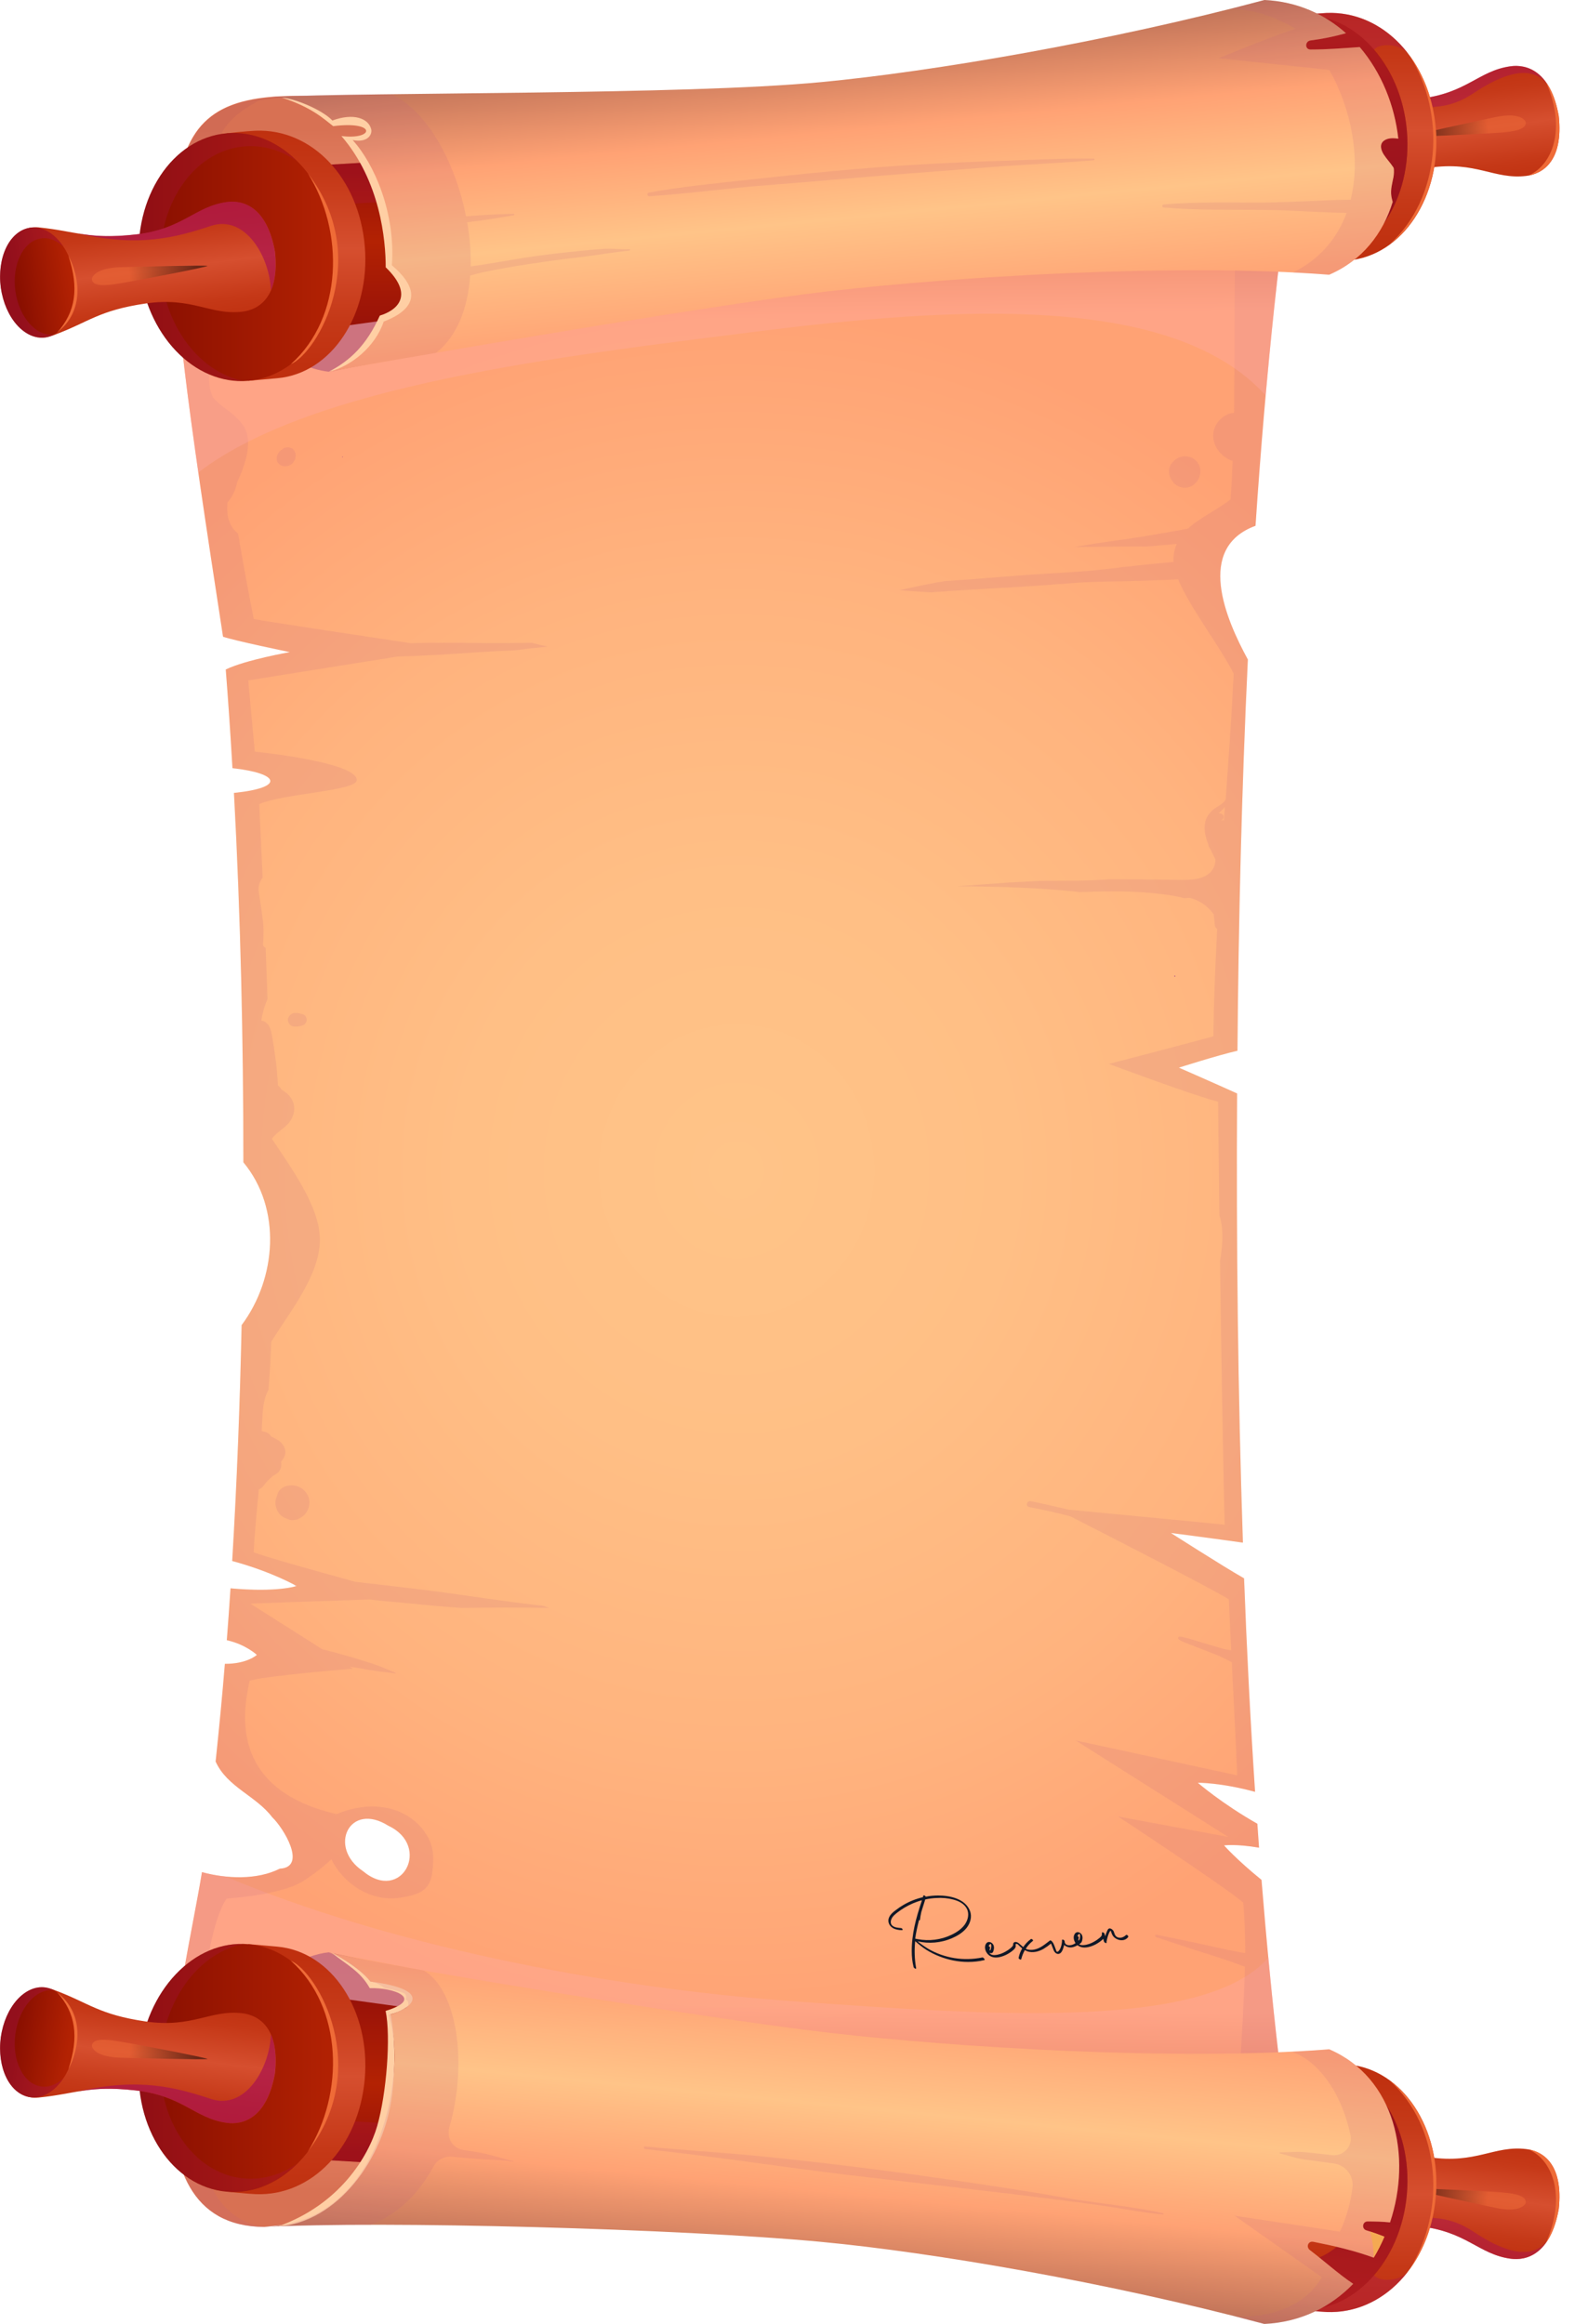 <svg width="1359" height="2005" viewBox="0 0 1359 2005" fill="none" xmlns="http://www.w3.org/2000/svg">
<path d="M518.115 360C517.763 360 517.475 359.888 517.251 359.664C517.027 359.44 516.915 359.152 516.915 358.8V327.6C516.915 327.248 517.027 326.96 517.251 326.736C517.475 326.512 517.763 326.4 518.115 326.4H531.171C535.299 326.4 538.547 327.36 540.915 329.28C543.315 331.168 544.515 333.856 544.515 337.344C544.515 339.616 543.955 341.536 542.835 343.104C541.747 344.672 540.307 345.856 538.515 346.656L545.139 358.464C545.235 358.656 545.283 358.832 545.283 358.992C545.283 359.248 545.171 359.488 544.947 359.712C544.755 359.904 544.515 360 544.227 360H537.891C537.283 360 536.835 359.856 536.547 359.568C536.259 359.248 536.051 358.96 535.923 358.704L530.451 348.144H525.507V358.8C525.507 359.152 525.395 359.44 525.171 359.664C524.947 359.888 524.659 360 524.307 360H518.115ZM525.507 341.376H531.075C532.579 341.376 533.699 341.008 534.435 340.272C535.203 339.536 535.587 338.528 535.587 337.248C535.587 336 535.219 334.992 534.483 334.224C533.779 333.456 532.643 333.072 531.075 333.072H525.507V341.376ZM560.767 360.48C556.991 360.48 553.983 359.456 551.743 357.408C549.503 355.36 548.335 352.32 548.239 348.288C548.239 348.064 548.239 347.776 548.239 347.424C548.239 347.072 548.239 346.8 548.239 346.608C548.335 344.08 548.895 341.92 549.919 340.128C550.975 338.304 552.415 336.928 554.239 336C556.095 335.04 558.255 334.56 560.719 334.56C563.535 334.56 565.855 335.12 567.679 336.24C569.535 337.36 570.927 338.88 571.855 340.8C572.783 342.72 573.247 344.912 573.247 347.376V348.528C573.247 348.88 573.119 349.168 572.863 349.392C572.639 349.616 572.367 349.728 572.047 349.728H556.687C556.687 349.76 556.687 349.808 556.687 349.872C556.687 349.936 556.687 350 556.687 350.064C556.719 350.992 556.879 351.84 557.167 352.608C557.455 353.376 557.903 353.984 558.511 354.432C559.119 354.88 559.855 355.104 560.719 355.104C561.359 355.104 561.887 355.008 562.303 354.816C562.751 354.592 563.119 354.352 563.407 354.096C563.695 353.808 563.919 353.568 564.079 353.376C564.367 353.056 564.591 352.864 564.751 352.8C564.943 352.704 565.231 352.656 565.615 352.656H571.567C571.887 352.656 572.143 352.752 572.335 352.944C572.559 353.104 572.655 353.344 572.623 353.664C572.591 354.208 572.319 354.864 571.807 355.632C571.295 356.4 570.543 357.168 569.551 357.936C568.591 358.672 567.375 359.28 565.903 359.76C564.431 360.24 562.719 360.48 560.767 360.48ZM556.687 344.976H564.799V344.88C564.799 343.856 564.639 342.96 564.319 342.192C564.031 341.424 563.567 340.832 562.927 340.416C562.319 340 561.583 339.792 560.719 339.792C559.855 339.792 559.119 340 558.511 340.416C557.935 340.832 557.487 341.424 557.167 342.192C556.847 342.96 556.687 343.856 556.687 344.88V344.976ZM575.895 360C575.607 360 575.351 359.904 575.127 359.712C574.935 359.488 574.839 359.232 574.839 358.944C574.839 358.848 574.855 358.736 574.887 358.608C574.919 358.448 574.983 358.304 575.079 358.176L583.095 347.184L575.799 336.864C575.703 336.736 575.623 336.608 575.559 336.48C575.527 336.352 575.511 336.224 575.511 336.096C575.511 335.808 575.623 335.568 575.847 335.376C576.071 335.152 576.327 335.04 576.615 335.04H582.471C582.887 335.04 583.191 335.136 583.383 335.328C583.607 335.52 583.767 335.696 583.863 335.856L588.327 342.048L592.743 335.904C592.871 335.744 593.031 335.568 593.223 335.376C593.447 335.152 593.767 335.04 594.183 335.04H599.799C600.087 335.04 600.327 335.152 600.519 335.376C600.743 335.568 600.855 335.808 600.855 336.096C600.855 336.224 600.839 336.352 600.807 336.48C600.775 336.608 600.711 336.736 600.615 336.864L593.127 347.184L601.239 358.176C601.367 358.304 601.447 358.432 601.479 358.56C601.511 358.688 601.527 358.816 601.527 358.944C601.527 359.232 601.415 359.488 601.191 359.712C600.999 359.904 600.743 360 600.423 360H594.327C593.943 360 593.655 359.92 593.463 359.76C593.271 359.568 593.111 359.392 592.983 359.232L588.135 352.656L583.239 359.232C583.111 359.36 582.951 359.52 582.759 359.712C582.567 359.904 582.263 360 581.847 360H575.895ZM614.002 360C613.522 360 613.17 359.888 612.946 359.664C612.722 359.408 612.53 359.12 612.37 358.8L603.298 336.528C603.234 336.4 603.202 336.256 603.202 336.096C603.202 335.808 603.298 335.568 603.49 335.376C603.714 335.152 603.986 335.04 604.306 335.04H609.73C610.146 335.04 610.466 335.152 610.69 335.376C610.914 335.6 611.058 335.824 611.122 336.048L616.546 350.784L622.018 336.048C622.082 335.824 622.226 335.6 622.45 335.376C622.674 335.152 622.994 335.04 623.41 335.04H628.834C629.122 335.04 629.378 335.152 629.602 335.376C629.826 335.568 629.938 335.808 629.938 336.096C629.938 336.256 629.906 336.4 629.842 336.528L620.77 358.8C620.642 359.12 620.45 359.408 620.194 359.664C619.97 359.888 619.602 360 619.09 360H614.002ZM644.251 360.48C640.475 360.48 637.467 359.456 635.227 357.408C632.987 355.36 631.819 352.32 631.723 348.288C631.723 348.064 631.723 347.776 631.723 347.424C631.723 347.072 631.723 346.8 631.723 346.608C631.819 344.08 632.379 341.92 633.403 340.128C634.459 338.304 635.899 336.928 637.723 336C639.579 335.04 641.739 334.56 644.203 334.56C647.019 334.56 649.339 335.12 651.163 336.24C653.019 337.36 654.411 338.88 655.339 340.8C656.267 342.72 656.731 344.912 656.731 347.376V348.528C656.731 348.88 656.603 349.168 656.347 349.392C656.123 349.616 655.851 349.728 655.531 349.728H640.171C640.171 349.76 640.171 349.808 640.171 349.872C640.171 349.936 640.171 350 640.171 350.064C640.203 350.992 640.363 351.84 640.651 352.608C640.939 353.376 641.387 353.984 641.995 354.432C642.603 354.88 643.339 355.104 644.203 355.104C644.843 355.104 645.371 355.008 645.787 354.816C646.235 354.592 646.603 354.352 646.891 354.096C647.179 353.808 647.403 353.568 647.563 353.376C647.851 353.056 648.075 352.864 648.235 352.8C648.427 352.704 648.715 352.656 649.099 352.656H655.051C655.371 352.656 655.627 352.752 655.819 352.944C656.043 353.104 656.139 353.344 656.107 353.664C656.075 354.208 655.803 354.864 655.291 355.632C654.779 356.4 654.027 357.168 653.035 357.936C652.075 358.672 650.859 359.28 649.387 359.76C647.915 360.24 646.203 360.48 644.251 360.48ZM640.171 344.976H648.283V344.88C648.283 343.856 648.123 342.96 647.803 342.192C647.515 341.424 647.051 340.832 646.411 340.416C645.803 340 645.067 339.792 644.203 339.792C643.339 339.792 642.603 340 641.995 340.416C641.419 340.832 640.971 341.424 640.651 342.192C640.331 342.96 640.171 343.856 640.171 344.88V344.976ZM662.431 360C662.079 360 661.791 359.888 661.567 359.664C661.343 359.44 661.231 359.152 661.231 358.8V336.24C661.231 335.888 661.343 335.6 661.567 335.376C661.791 335.152 662.079 335.04 662.431 335.04H667.951C668.303 335.04 668.591 335.152 668.815 335.376C669.039 335.6 669.151 335.888 669.151 336.24V338.064C669.983 337.072 671.071 336.24 672.415 335.568C673.759 334.896 675.343 334.56 677.167 334.56C679.023 334.56 680.655 334.976 682.063 335.808C683.503 336.64 684.623 337.872 685.423 339.504C686.255 341.104 686.671 343.072 686.671 345.408V358.8C686.671 359.152 686.543 359.44 686.287 359.664C686.063 359.888 685.791 360 685.471 360H679.423C679.103 360 678.815 359.888 678.559 359.664C678.335 359.44 678.223 359.152 678.223 358.8V345.696C678.223 344.192 677.855 343.04 677.119 342.24C676.415 341.408 675.359 340.992 673.951 340.992C672.639 340.992 671.583 341.408 670.783 342.24C670.015 343.04 669.631 344.192 669.631 345.696V358.8C669.631 359.152 669.503 359.44 669.247 359.664C669.023 359.888 668.751 360 668.431 360H662.431ZM703.975 360C703.623 360 703.335 359.888 703.111 359.664C702.887 359.44 702.775 359.152 702.775 358.8V327.6C702.775 327.248 702.887 326.96 703.111 326.736C703.335 326.512 703.623 326.4 703.975 326.4H710.407C710.759 326.4 711.047 326.512 711.271 326.736C711.495 326.96 711.607 327.248 711.607 327.6V358.8C711.607 359.152 711.495 359.44 711.271 359.664C711.047 359.888 710.759 360 710.407 360H703.975ZM704.695 324C704.375 324 704.119 323.904 703.927 323.712C703.735 323.52 703.639 323.248 703.639 322.896V317.952C703.639 317.632 703.735 317.376 703.927 317.184C704.119 316.96 704.375 316.848 704.695 316.848H709.639C709.959 316.848 710.215 316.96 710.407 317.184C710.631 317.376 710.743 317.632 710.743 317.952V322.896C710.743 323.248 710.631 323.52 710.407 323.712C710.215 323.904 709.959 324 709.639 324H704.695ZM719.009 360C718.657 360 718.369 359.888 718.145 359.664C717.921 359.44 717.809 359.152 717.809 358.8V327.12C717.809 326.768 717.921 326.48 718.145 326.256C718.369 326.032 718.657 325.92 719.009 325.92H724.673C725.025 325.92 725.313 326.032 725.537 326.256C725.761 326.48 725.873 326.768 725.873 327.12V358.8C725.873 359.152 725.761 359.44 725.537 359.664C725.313 359.888 725.025 360 724.673 360H719.009ZM732.743 360C732.391 360 732.103 359.888 731.879 359.664C731.655 359.44 731.543 359.152 731.543 358.8V327.12C731.543 326.768 731.655 326.48 731.879 326.256C732.103 326.032 732.391 325.92 732.743 325.92H738.311C738.631 325.92 738.903 326.032 739.127 326.256C739.383 326.48 739.511 326.768 739.511 327.12V343.2L746.183 335.856C746.375 335.632 746.583 335.44 746.807 335.28C747.031 335.12 747.351 335.04 747.767 335.04H754.199C754.487 335.04 754.727 335.152 754.919 335.376C755.143 335.568 755.255 335.808 755.255 336.096C755.255 336.224 755.223 336.368 755.159 336.528C755.095 336.688 754.999 336.816 754.871 336.912L746.231 346.224L756.071 358.176C756.327 358.432 756.455 358.688 756.455 358.944C756.455 359.232 756.343 359.488 756.119 359.712C755.927 359.904 755.671 360 755.351 360H748.775C748.295 360 747.943 359.92 747.719 359.76C747.495 359.568 747.287 359.376 747.095 359.184L739.511 350.064V358.8C739.511 359.152 739.383 359.44 739.127 359.664C738.903 359.888 738.631 360 738.311 360H732.743ZM769.97 360.48C766.194 360.48 763.186 359.456 760.946 357.408C758.706 355.36 757.538 352.32 757.442 348.288C757.442 348.064 757.442 347.776 757.442 347.424C757.442 347.072 757.442 346.8 757.442 346.608C757.538 344.08 758.098 341.92 759.122 340.128C760.178 338.304 761.618 336.928 763.442 336C765.298 335.04 767.458 334.56 769.922 334.56C772.738 334.56 775.058 335.12 776.882 336.24C778.738 337.36 780.13 338.88 781.058 340.8C781.986 342.72 782.45 344.912 782.45 347.376V348.528C782.45 348.88 782.322 349.168 782.066 349.392C781.842 349.616 781.57 349.728 781.25 349.728H765.89C765.89 349.76 765.89 349.808 765.89 349.872C765.89 349.936 765.89 350 765.89 350.064C765.922 350.992 766.082 351.84 766.37 352.608C766.658 353.376 767.106 353.984 767.714 354.432C768.322 354.88 769.058 355.104 769.922 355.104C770.562 355.104 771.09 355.008 771.506 354.816C771.954 354.592 772.322 354.352 772.61 354.096C772.898 353.808 773.122 353.568 773.282 353.376C773.57 353.056 773.794 352.864 773.954 352.8C774.146 352.704 774.434 352.656 774.818 352.656H780.77C781.09 352.656 781.346 352.752 781.538 352.944C781.762 353.104 781.858 353.344 781.826 353.664C781.794 354.208 781.522 354.864 781.01 355.632C780.498 356.4 779.746 357.168 778.754 357.936C777.794 358.672 776.578 359.28 775.106 359.76C773.634 360.24 771.922 360.48 769.97 360.48ZM765.89 344.976H774.002V344.88C774.002 343.856 773.842 342.96 773.522 342.192C773.234 341.424 772.77 340.832 772.13 340.416C771.522 340 770.786 339.792 769.922 339.792C769.058 339.792 768.322 340 767.714 340.416C767.138 340.832 766.69 341.424 766.37 342.192C766.05 342.96 765.89 343.856 765.89 344.88V344.976ZM788.15 360C787.798 360 787.51 359.888 787.286 359.664C787.062 359.44 786.95 359.152 786.95 358.8V327.12C786.95 326.768 787.062 326.48 787.286 326.256C787.51 326.032 787.798 325.92 788.15 325.92H793.814C794.166 325.92 794.454 326.032 794.678 326.256C794.902 326.48 795.014 326.768 795.014 327.12V358.8C795.014 359.152 794.902 359.44 794.678 359.664C794.454 359.888 794.166 360 793.814 360H788.15ZM812.204 360.48C808.428 360.48 805.42 359.456 803.18 357.408C800.94 355.36 799.772 352.32 799.676 348.288C799.676 348.064 799.676 347.776 799.676 347.424C799.676 347.072 799.676 346.8 799.676 346.608C799.772 344.08 800.332 341.92 801.356 340.128C802.412 338.304 803.852 336.928 805.676 336C807.532 335.04 809.692 334.56 812.156 334.56C814.972 334.56 817.292 335.12 819.116 336.24C820.972 337.36 822.364 338.88 823.292 340.8C824.22 342.72 824.684 344.912 824.684 347.376V348.528C824.684 348.88 824.556 349.168 824.3 349.392C824.076 349.616 823.804 349.728 823.484 349.728H808.124C808.124 349.76 808.124 349.808 808.124 349.872C808.124 349.936 808.124 350 808.124 350.064C808.156 350.992 808.316 351.84 808.604 352.608C808.892 353.376 809.34 353.984 809.948 354.432C810.556 354.88 811.292 355.104 812.156 355.104C812.796 355.104 813.324 355.008 813.74 354.816C814.188 354.592 814.556 354.352 814.844 354.096C815.132 353.808 815.356 353.568 815.516 353.376C815.804 353.056 816.028 352.864 816.188 352.8C816.38 352.704 816.668 352.656 817.052 352.656H823.004C823.324 352.656 823.58 352.752 823.772 352.944C823.996 353.104 824.092 353.344 824.06 353.664C824.028 354.208 823.756 354.864 823.244 355.632C822.732 356.4 821.98 357.168 820.988 357.936C820.028 358.672 818.812 359.28 817.34 359.76C815.868 360.24 814.156 360.48 812.204 360.48ZM808.124 344.976H816.236V344.88C816.236 343.856 816.076 342.96 815.756 342.192C815.468 341.424 815.004 340.832 814.364 340.416C813.756 340 813.02 339.792 812.156 339.792C811.292 339.792 810.556 340 809.948 340.416C809.372 340.832 808.924 341.424 808.604 342.192C808.284 342.96 808.124 343.856 808.124 344.88V344.976ZM830.384 360C830.032 360 829.744 359.888 829.52 359.664C829.296 359.44 829.184 359.152 829.184 358.8V336.24C829.184 335.92 829.296 335.648 829.52 335.424C829.744 335.168 830.032 335.04 830.384 335.04H835.904C836.256 335.04 836.544 335.168 836.768 335.424C836.992 335.648 837.104 335.92 837.104 336.24V338.16C837.968 337.168 838.992 336.4 840.176 335.856C841.392 335.312 842.752 335.04 844.256 335.04H846.368C846.688 335.04 846.96 335.152 847.184 335.376C847.44 335.6 847.568 335.888 847.568 336.24V341.184C847.568 341.504 847.44 341.792 847.184 342.048C846.96 342.272 846.688 342.384 846.368 342.384H841.712C840.4 342.384 839.376 342.752 838.64 343.488C837.936 344.192 837.584 345.2 837.584 346.512V358.8C837.584 359.152 837.456 359.44 837.2 359.664C836.976 359.888 836.688 360 836.336 360H830.384ZM852.181 360C851.829 360 851.541 359.888 851.317 359.664C851.093 359.44 850.981 359.152 850.981 358.8V336.24C850.981 335.888 851.093 335.6 851.317 335.376C851.541 335.152 851.829 335.04 852.181 335.04H857.845C858.165 335.04 858.437 335.152 858.661 335.376C858.917 335.6 859.045 335.888 859.045 336.24V358.8C859.045 359.152 858.917 359.44 858.661 359.664C858.437 359.888 858.165 360 857.845 360H852.181ZM852.133 331.44C851.781 331.44 851.493 331.328 851.269 331.104C851.045 330.88 850.933 330.592 850.933 330.24V325.968C850.933 325.616 851.045 325.328 851.269 325.104C851.493 324.848 851.781 324.72 852.133 324.72H857.845C858.197 324.72 858.485 324.848 858.709 325.104C858.965 325.328 859.093 325.616 859.093 325.968V330.24C859.093 330.592 858.965 330.88 858.709 331.104C858.485 331.328 858.197 331.44 857.845 331.44H852.133Z" fill="#1F254B"/>
<path d="M1344.96 99.942C1349.21 139.467 1330.67 150.108 1316.83 151.78C1289.09 155.048 1273.89 138.782 1233.3 144.711C1192.63 150.716 1184.65 160.597 1154.32 171.923C1137.37 178.231 1115.41 168.73 1108.41 130.573C1105.22 94.013 1122.93 77.215 1141.02 79.039C1173.4 82.308 1183.97 89.757 1224.79 85.196C1265.6 80.635 1275.64 61.101 1303.3 57.225C1317.14 55.248 1337.96 60.873 1344.96 100.018L1344.96 99.942Z" fill="url(#paint0_linear_7311_68628)"/>
<path style="mix-blend-mode:screen" opacity="0.5" d="M1216.73 117.648C1219.09 118.332 1275.33 115.824 1295.09 114.379C1306.12 113.543 1318.13 111.643 1316.3 104.802C1312.5 98.645 1300.87 98.722 1290.38 101.002C1271.61 105.03 1218.48 116.432 1216.73 117.648Z" fill="url(#paint1_linear_7311_68628)"/>
<g style="mix-blend-mode:multiply" opacity="0.5">
<path d="M1224.71 85.126C1265.52 80.566 1275.56 61.031 1303.22 57.155C1312.88 55.786 1326.03 58.143 1335.45 73.193C1321.47 54.646 1296.31 63.843 1271.3 80.49C1251.31 93.867 1230.25 96.603 1188.3 85.962C1197.95 86.798 1209.12 86.874 1224.63 85.126L1224.71 85.126Z" fill="#AA114F"/>
</g>
<g style="mix-blend-mode:screen">
<path d="M1334.47 71.906C1334.47 71.906 1334.69 72.058 1334.85 72.134C1339.18 78.595 1342.75 87.64 1344.96 99.954C1348.98 137.654 1332.34 149.056 1318.73 151.488C1339.18 142.747 1351.72 111.887 1334.47 71.906Z" fill="#EF6B37"/>
</g>
<path d="M1144.67 11.171C1137 11.475 1119.74 13.375 1119.74 13.375L1138.44 226.885C1138.44 226.885 1152.81 225.593 1163.37 224.681C1210.27 220.576 1244.02 169.422 1238.85 110.515C1233.68 51.532 1193.17 9.271 1144.67 11.171Z" fill="url(#paint2_linear_7311_68628)"/>
<path d="M1119.74 13.271C1072.84 17.375 1039.09 68.529 1044.26 127.436C1049.43 186.344 1091.62 230.885 1138.44 226.781C1185.34 222.676 1219.08 171.522 1213.92 112.615C1208.75 53.632 1166.56 9.166 1119.74 13.271Z" fill="url(#paint3_linear_7311_68628)"/>
<path d="M1216.81 48.695C1228.74 65.341 1236.8 86.472 1238.85 110.415C1242.58 152.828 1226 191.137 1199.02 210.823C1243.49 170.462 1247.59 98.329 1216.73 48.695L1216.81 48.695Z" fill="#EF6B37"/>
<g style="mix-blend-mode:multiply" opacity="0.35">
<path d="M1144.67 11.168C1172.42 10.104 1197.5 23.482 1214.91 46.057C1206.85 37.012 1189.82 37.316 1185.72 42.864C1185.72 42.864 1185.57 42.864 1185.49 42.864C1200.92 60.651 1211.56 85.049 1213.92 112.717C1219.09 171.7 1185.26 222.778 1138.44 226.883C1091.54 230.987 1049.36 186.522 1044.26 127.539C1039.1 68.555 1072.92 17.477 1119.74 13.373C1119.74 13.373 1137 11.473 1144.67 11.168Z" fill="#AA114F"/>
</g>
<path d="M1177.81 117.035C1180.93 152.683 1160.03 183.923 1130.53 189.092L1130.53 189.244L1014.47 205.282L999.646 61.32L1113.66 54.556C1113.66 54.556 1114.19 54.48 1114.5 54.404C1146.19 51.667 1174.54 79.639 1177.81 117.035Z" fill="url(#paint4_linear_7311_68628)"/>
<path d="M1344.96 1905.72C1349.21 1866.2 1330.67 1855.56 1316.83 1853.88C1289.09 1850.62 1273.89 1866.88 1233.3 1860.95C1192.71 1855.02 1184.65 1845.07 1154.32 1833.74C1137.37 1827.43 1115.41 1836.93 1108.41 1875.09C1105.22 1911.65 1122.93 1928.45 1141.02 1926.63C1173.4 1923.36 1183.97 1915.91 1224.79 1920.47C1265.6 1925.03 1275.64 1944.56 1303.3 1948.44C1317.14 1950.42 1337.96 1944.79 1344.96 1905.65L1344.96 1905.72Z" fill="url(#paint5_linear_7311_68628)"/>
<path style="mix-blend-mode:screen" opacity="0.5" d="M1216.73 1887.94C1219.09 1887.26 1275.33 1889.77 1295.09 1891.21C1306.12 1892.05 1318.13 1893.95 1316.3 1900.79C1312.5 1906.95 1300.87 1906.87 1290.38 1904.59C1271.61 1900.56 1218.48 1889.16 1216.73 1887.94Z" fill="url(#paint6_linear_7311_68628)"/>
<g style="mix-blend-mode:multiply" opacity="0.5">
<path d="M1224.71 1920.49C1265.52 1925.05 1275.56 1944.59 1303.22 1948.46C1312.88 1949.83 1326.03 1947.48 1335.45 1932.43C1321.47 1950.97 1296.31 1941.78 1271.3 1925.13C1251.31 1911.75 1230.25 1909.02 1188.3 1919.66C1197.95 1918.82 1209.12 1918.74 1224.63 1920.49L1224.71 1920.49Z" fill="#AA114F"/>
</g>
<g style="mix-blend-mode:screen">
<path d="M1334.47 1933.68C1334.47 1933.68 1334.69 1933.52 1334.85 1933.45C1339.18 1926.99 1342.75 1917.94 1344.96 1905.63C1348.98 1867.93 1332.34 1856.53 1318.73 1854.09C1339.18 1862.76 1351.72 1893.62 1334.47 1933.6L1334.47 1933.68Z" fill="#EF6B37"/>
</g>
<path d="M1144.67 1994.45C1137 1994.14 1119.74 1992.24 1119.74 1992.24L1138.44 1778.73C1138.44 1778.73 1152.81 1780.03 1163.37 1780.94C1210.27 1785.04 1244.02 1836.2 1238.85 1895.1C1233.68 1954.09 1193.17 1996.35 1144.67 1994.45Z" fill="url(#paint7_linear_7311_68628)"/>
<path d="M1119.74 1992.26C1072.84 1988.16 1039.09 1937.01 1044.26 1878.1C1049.43 1819.12 1091.62 1774.65 1138.44 1778.75C1185.34 1782.86 1219.08 1834.01 1213.92 1892.92C1208.75 1951.9 1166.56 1996.37 1119.74 1992.26Z" fill="url(#paint8_linear_7311_68628)"/>
<path d="M1216.81 1956.84C1228.74 1940.19 1236.8 1919.06 1238.85 1895.12C1242.58 1852.71 1226 1814.4 1199.02 1794.71C1243.49 1835.07 1247.59 1907.2 1216.73 1956.84L1216.81 1956.84Z" fill="#EF6B37"/>
<g style="mix-blend-mode:multiply" opacity="0.35">
<path d="M1144.67 1994.47C1172.42 1995.53 1197.5 1982.16 1214.91 1959.58C1206.85 1968.63 1189.82 1968.32 1185.72 1962.77C1185.72 1962.77 1185.57 1962.77 1185.49 1962.77C1200.92 1944.99 1211.56 1920.59 1213.92 1892.92C1219.09 1833.94 1185.26 1782.86 1138.44 1778.75C1091.54 1774.65 1049.36 1819.12 1044.26 1878.1C1039.1 1937.08 1072.92 1988.16 1119.74 1992.26C1119.74 1992.26 1137 1994.17 1144.67 1994.47Z" fill="#AA114F"/>
</g>
<path d="M1177.81 1888.59C1180.93 1852.94 1160.03 1821.7 1130.53 1816.53L1130.53 1816.38L1014.47 1800.34L999.646 1944.31L1113.66 1951.07C1113.66 1951.07 1114.19 1951.15 1114.5 1951.22C1146.19 1953.96 1174.54 1925.99 1177.81 1888.59Z" fill="url(#paint9_linear_7311_68628)"/>
<path d="M1123.54 1920.99C1108.34 1827.27 1096.94 1726.41 1088.5 1621.67C1066.68 1603.96 1056.19 1591.95 1056.19 1591.95C1056.19 1591.95 1066.61 1590.5 1086.37 1593.93C1085.84 1587.08 1085.46 1580.17 1084.93 1573.25C1054.52 1556.07 1033.54 1537.91 1033.54 1537.91C1033.54 1537.91 1052.85 1537.6 1082.95 1545.74C1078.92 1485.16 1075.81 1423.66 1073.45 1361.56C1054.67 1350.85 1010.29 1322.42 1010.29 1322.42C1010.29 1322.42 1049.66 1327.51 1072.46 1330.78C1068.13 1201.11 1066.68 1072.05 1067.44 943.286C1049.05 934.925 1017.2 921.015 1017.2 921.015C1017.2 921.015 1050.49 910.374 1067.75 906.422C1068.66 794.004 1071.4 680.446 1076.72 568.941C1057.56 533.9 1031.49 472.637 1083.33 453.559C1092.07 323.583 1104.92 198.32 1123.46 83.698C152.825 227.963 74.46 -218.211 192.426 549.254C201.851 552.599 250.041 562.556 250.041 562.556C250.041 562.556 212.112 569.169 194.782 577.53C196.986 605.501 198.887 633.929 200.559 662.66C241.452 667.145 246.24 679.458 201.851 684.019C207.552 789.063 209.984 897.681 209.984 1002.65C243.2 1042.63 238.639 1102.75 208.464 1143.11C207.02 1211.45 204.359 1279.85 200.331 1346.59C234.915 1355.94 255.894 1368.18 255.894 1368.18C255.894 1368.18 239.324 1373.88 198.887 1370.15C197.899 1385.2 196.834 1400.1 195.694 1414.92C212.34 1418.65 221.613 1427.62 221.613 1427.62C221.613 1427.62 213.1 1435.45 194.022 1435.29C191.666 1464.03 188.929 1492.07 186.041 1519.59C195.998 1541.71 220.777 1549 234.915 1567.7C244.416 1576.6 265.471 1610.72 241.376 1612.02C221.765 1621.9 195.39 1620.76 174.26 1614.98C158.07 1714.02 101.291 1920.31 227.998 1920.99C227.998 1920.99 813.421 1858.51 1123.54 1920.92L1123.54 1920.99ZM313.204 1614.14C282.497 1593.62 301.499 1553.64 335.247 1575.07C372.416 1592.56 346.725 1642.12 313.204 1614.14Z" fill="url(#paint10_radial_7311_68628)"/>
<path style="mix-blend-mode:multiply" opacity="0.35" d="M1123.54 1921C1111.61 1847.42 1102.03 1769.44 1094.43 1688.64C1039.55 1752.49 849.225 1737.97 688.769 1726.72C516.153 1714.56 332.21 1676.63 194.786 1618.87C187.717 1618.18 180.8 1616.89 174.415 1615.14C158.225 1714.18 101.446 1920.47 228.154 1921.15C228.154 1921.15 813.577 1858.67 1123.69 1921.08L1123.54 1921Z" fill="url(#paint11_linear_7311_68628)"/>
<path d="M283.793 1684.14C237.047 1689.31 199.955 1741.6 195.47 1787.44C199.194 1833.27 219.641 1842.62 241.988 1853.87C241.988 1853.87 325.522 1861.24 349.845 1864.36C374.168 1867.47 406.928 1707.32 365.807 1699.95L283.793 1684.22L283.793 1684.14Z" fill="url(#paint12_linear_7311_68628)"/>
<g style="mix-blend-mode:multiply" opacity="0.75">
<path d="M283.792 1684.14C237.047 1689.31 199.954 1741.6 195.47 1787.44C199.194 1833.27 219.64 1842.62 241.987 1853.87C241.987 1853.87 325.521 1861.24 349.844 1864.36C374.167 1867.47 409.435 1710.29 368.238 1702.99L283.792 1684.22L283.792 1684.14Z" fill="#BC6182"/>
</g>
<path d="M269.503 1747.58C259.774 1747.58 243.28 1761.71 243.28 1761.71C243.28 1761.71 234.995 1784.9 245.94 1798.2L306.52 1804.05L311.612 1751.6L269.503 1747.5L269.503 1747.58Z" fill="url(#paint13_linear_7311_68628)"/>
<g style="mix-blend-mode:multiply" opacity="0.15">
<path d="M1123.54 1920.97C1108.34 1827.25 1096.94 1726.38 1088.5 1621.64C1066.68 1603.93 1056.19 1591.92 1056.19 1591.92C1056.19 1591.92 1066.61 1590.48 1086.37 1593.9C1085.84 1587.06 1085.46 1580.14 1084.93 1573.22C1054.52 1556.05 1033.54 1537.88 1033.54 1537.88C1033.54 1537.88 1052.85 1537.58 1082.95 1545.71C1078.92 1485.13 1075.8 1423.64 1073.45 1361.54C1054.67 1350.82 1010.28 1322.39 1010.28 1322.39C1010.28 1322.39 1049.66 1327.49 1072.46 1330.76C1068.13 1201.08 1066.68 1072.02 1067.44 943.26C1049.05 934.899 1017.2 920.99 1017.2 920.99C1017.2 920.99 1050.49 910.348 1067.75 906.396C1068.66 793.978 1071.4 680.42 1076.72 568.915C1057.56 533.875 1031.57 472.611 1083.33 453.533C1092.07 323.557 1104.92 198.294 1123.46 83.672C761.507 137.486 523.674 109.211 373.784 92.337C521.394 108.983 742.808 177.163 1072.31 134.218C1062.73 201.638 1066.08 276.811 1064.78 356.089C1062.96 356.241 1061.14 356.697 1059.46 357.381C1055.13 359.205 1051.41 362.626 1049.13 366.73C1043.96 376.307 1047.91 387.405 1056.19 393.714C1058.4 395.462 1060.98 396.754 1063.64 397.666C1063.19 408.611 1062.58 419.709 1061.82 430.806C1049.89 440.155 1035.22 446.616 1025.03 455.965C1023.43 456.269 1021.91 456.649 1020.32 456.953C1007.32 459.158 994.323 461.59 981.325 463.642C968.024 465.694 954.646 467.29 941.345 469.495C936.48 470.255 931.615 471.091 926.751 471.927C947.805 471.623 968.784 471.395 989.838 471.395C998.352 470.711 1006.86 470.103 1015.3 469.191C1013.55 473.295 1012.49 477.932 1012.49 483.328C1012.49 483.785 1012.57 484.317 1012.64 484.773C993.791 486.445 975.093 488.345 956.318 490.701C933.516 493.514 910.257 494.198 887.302 495.87C864.271 497.542 841.316 499.594 818.286 501.115C817.297 501.115 816.309 501.191 815.321 501.267C804.224 503.167 793.127 505.371 782.105 507.803C780.129 508.259 778.153 508.716 776.252 509.172C785.222 509.856 794.191 510.464 803.236 510.996C808.86 510.616 814.485 510.16 820.11 509.78C843.141 508.259 866.095 507.119 889.126 505.675C911.473 504.231 933.972 501.875 956.394 501.647C976.537 501.419 996.527 500.735 1016.59 499.746C1026.4 523.917 1051.94 556.297 1064.48 581.152C1062.88 614.748 1060.3 651.461 1057.56 689.618C1055.59 693.494 1051.33 695.09 1047.91 697.598C1044.72 699.955 1042.13 702.919 1040.69 706.72C1038.03 713.864 1039.85 721.693 1042.74 728.686C1042.74 729.826 1043.12 730.967 1044.19 732.031C1044.34 732.335 1044.49 732.639 1044.57 732.943C1045.93 735.755 1047.38 738.567 1048.75 741.456C1048.82 745.56 1047.15 749.893 1043.96 752.857C1036.36 760.002 1023.28 759.014 1013.71 758.938C994.855 758.71 976.081 758.482 957.23 758.482C947.957 759.242 938.608 759.546 929.259 759.698C917.782 759.85 906.38 759.698 894.903 760.002C887.15 760.382 879.397 760.762 871.72 761.218C859.331 762.054 846.941 762.966 834.628 763.879C831.587 764.107 828.471 764.335 825.43 764.487C861.079 764.867 896.727 765.627 932.071 769.579C956.014 768.667 980.185 768.363 1003.82 771.479C1009.6 772.24 1015.91 773.152 1021.76 774.824C1023.28 774.672 1024.8 774.672 1026.32 774.52C1028.76 775.128 1031.19 775.888 1033.47 777.028C1038.94 779.688 1043.73 783.793 1047.23 788.734C1047.68 791.85 1047.83 795.118 1048.21 798.235C1048.44 799.755 1049.28 800.743 1050.27 801.351C1048.59 832.439 1047.3 863.527 1047 893.93C1036.51 897.047 956.774 917.797 956.774 917.797C956.774 917.797 1029.21 944.857 1051.03 950.405C1051.03 954.89 1051.48 995.251 1052.17 1048.53C1055.28 1057.65 1055.05 1068.37 1054.14 1077.49C1053.76 1080.91 1053.31 1084.41 1052.7 1087.83C1053.84 1170.3 1055.36 1267.9 1056.73 1315.33C1050.8 1314.57 956.47 1305.6 922.266 1302.33C911.321 1299.82 900.376 1297.24 889.354 1294.96C886.01 1294.27 884.642 1299.36 887.986 1300.05C899.996 1302.4 911.929 1304.91 923.634 1308.1C957.459 1325.36 1044.26 1369.75 1060.3 1379.63C1060.68 1389.66 1061.44 1405.7 1062.35 1423.64C1061.06 1423.41 1059.69 1423.18 1058.47 1422.95C1053.84 1422.04 1049.35 1420.52 1044.87 1419.23C1040.31 1417.94 1035.82 1416.57 1031.34 1415.2C1026.85 1413.83 1022.52 1412.31 1017.81 1411.86C1016.44 1411.71 1016.14 1413.61 1017.13 1414.29C1021.15 1416.8 1025.64 1418.24 1030.05 1419.91C1034.46 1421.59 1038.86 1423.33 1043.27 1425.08C1047.68 1426.83 1052.17 1428.5 1056.42 1430.63C1058.55 1431.7 1060.68 1432.91 1062.88 1433.9C1065.09 1479.2 1067.75 1531.5 1067.44 1531.5L928.119 1501.4L1059.77 1584.63L964.679 1566.99C964.679 1566.99 1058.17 1628.41 1072.76 1641.33C1073.98 1655.92 1074.44 1670.44 1074.36 1684.81C1069.95 1684.05 1065.54 1683.36 1061.14 1682.37C1054.22 1680.93 1047.3 1679.49 1040.38 1677.89C1026.32 1674.7 1012.19 1672.04 998.047 1669C996.679 1668.69 996.147 1670.59 997.515 1671.05C1011.2 1675.46 1024.8 1680.25 1038.56 1684.5C1045.33 1686.63 1052.01 1688.84 1058.7 1691.04C1063.87 1692.71 1069.04 1694.76 1074.13 1696.59C1072.99 1757.17 1064.78 1815.09 1072.38 1868.6C760.367 1824.28 272.615 1916.41 228.302 1921.04C228.302 1921.04 813.725 1858.56 1123.84 1920.97L1123.54 1920.97ZM1053.46 707.784C1053.46 707.784 1053.69 707.632 1053.84 707.556C1054.67 707.252 1055.43 706.568 1055.74 705.579C1056.19 703.983 1055.21 702.311 1053.61 701.855C1052.85 701.703 1052.17 701.627 1051.48 701.627C1053.31 699.803 1055.28 698.131 1056.88 696.154C1056.57 699.955 1056.35 703.831 1056.04 707.632C1055.43 707.48 1054.75 707.404 1054.14 707.632C1053.91 707.708 1053.76 707.86 1053.53 707.936C1053.53 707.936 1053.53 707.784 1053.46 707.784Z" fill="#BC6182"/>
</g>
<g style="mix-blend-mode:multiply" opacity="0.15">
<path d="M168.868 1805.7C168.868 1805.7 172.213 1672 195.471 1637.95C195.775 1637.5 242.065 1635.29 261.903 1622.52C270.518 1617 278.549 1610.79 285.998 1603.9C294.511 1622.52 317.922 1640.76 344.145 1637.19C368.696 1633.85 373.789 1627.23 373.789 1601.77C373.789 1576.31 340.573 1544.38 290.407 1564.91C188.25 1541.5 214.018 1462.14 215.158 1450.13C223.899 1446.03 304.469 1439.49 304.469 1439.49L301.732 1437.74C307.433 1438.66 313.21 1439.57 318.91 1440.63C326.359 1441.92 333.732 1442.53 341.181 1443.6C341.561 1443.6 341.637 1443.22 341.333 1443.06C334.34 1440.18 327.727 1437.14 320.507 1434.85C313.438 1432.57 306.369 1430.45 299.224 1428.39C292.231 1426.42 285.238 1424.37 278.169 1422.77L216.146 1383.47C217.362 1383.17 277.029 1381.19 318.834 1379.82C320.354 1379.98 321.951 1380.2 323.471 1380.36C330.008 1381.04 336.468 1381.65 342.929 1382.18C359.043 1383.78 375.157 1385.37 391.347 1386.59C393.703 1386.74 396.06 1386.97 398.34 1387.12C423.423 1386.59 448.582 1386.74 473.741 1387.05C472.069 1386.44 470.321 1385.91 468.648 1385.3C468.42 1385.3 468.268 1385.22 468.04 1385.15C464.772 1384.84 461.428 1384.54 458.235 1384.08C435.813 1381.27 413.466 1378.08 391.119 1374.88C370.673 1371.92 350.15 1369.64 329.628 1367.21C321.951 1366.29 314.274 1365.38 306.673 1364.55C271.481 1354.89 229.524 1343.19 218.882 1339.08C219.718 1322.97 221.39 1304.42 223.367 1284.89C225.115 1284.13 226.635 1282.84 227.851 1281.09C228.003 1280.94 228.079 1280.71 228.231 1280.56C228.687 1280.25 229.295 1279.19 229.599 1278.88C230.588 1277.82 231.576 1276.76 232.64 1275.77C233.172 1275.31 233.628 1274.86 234.16 1274.4C234.464 1274.17 234.768 1273.87 235.072 1273.64C235.832 1273.03 235.68 1273.18 234.616 1273.94C234.616 1273.64 236.288 1272.8 236.516 1272.58C237.2 1272.12 237.809 1271.74 238.493 1271.36C241.913 1269.38 243.433 1264.82 242.445 1261.1C243.889 1259.35 245.257 1257.45 245.866 1255.17C246.778 1251.9 245.865 1248.18 243.585 1245.74C245.409 1247.64 242.825 1244.68 242.293 1244.15C241.533 1243.39 240.393 1242.63 239.481 1242.1C237.96 1241.18 236.364 1240.42 234.768 1239.59C234.464 1239.44 234.16 1239.28 233.856 1239.13C233.02 1237.69 231.956 1236.47 230.512 1235.86C228.915 1235.18 227.395 1234.8 225.799 1234.57C226.483 1224.77 226.103 1214.73 228.991 1205.23C229.676 1203.03 230.588 1200.97 231.652 1199.07C232.792 1184.48 233.704 1170.42 234.008 1157.57C250.122 1131.43 276.041 1100.03 276.041 1069.25C276.041 1040.67 250.122 1005.93 234.692 982.524C235.3 981.688 235.832 980.776 236.288 979.788C235.756 981.004 235.832 980.472 236.592 979.94C237.276 979.484 237.885 978.648 238.569 978.04C239.785 976.899 241.153 975.911 242.445 974.847C244.801 972.947 247.158 971.123 249.058 968.842C253.922 963.066 255.595 955.161 251.794 948.396C249.666 944.595 246.474 942.087 242.977 940.035C242.217 938.591 241.153 937.299 239.861 936.386C239.405 928.253 238.645 920.196 237.58 912.139C236.896 906.819 236.06 901.498 235.148 896.178C234.16 890.477 233.628 884.244 228.079 881.128C227.319 880.748 226.407 880.52 225.495 880.368C226.407 874.059 228.231 867.75 230.816 861.821C230.36 847 229.828 832.254 229.219 817.584C227.775 817.052 226.711 815.76 226.939 813.708C227.775 805.575 227.395 797.442 226.255 789.385C225.647 785.204 224.963 781.024 224.431 776.919C223.899 772.967 222.759 768.634 223.291 764.682C223.671 761.793 224.963 759.285 226.635 757.005C225.647 735.114 224.659 713.831 223.671 693.689C243.433 684.644 307.889 682.364 307.889 672.938C307.889 657.204 219.87 648.387 219.87 648.387L214.17 586.972C214.17 586.972 292.231 574.506 342.929 566.373C366.264 565.765 389.675 564.245 412.782 562.649C423.347 561.965 433.988 561.433 444.63 560.977C453.903 559.761 463.176 558.697 472.449 557.784C467.888 556.72 463.252 555.656 458.691 554.516C442.805 554.744 426.92 554.896 411.034 554.668C392.183 554.44 373.105 554.364 354.103 554.82C307.661 547.827 225.343 535.438 218.958 533.994C213.866 508.454 209.457 484.055 205.505 460.569C202.312 457.604 199.5 454.412 197.98 450.231C195.927 444.911 195.851 439.058 196.231 433.433C196.383 433.281 196.612 433.129 196.764 432.901C201.096 427.809 203.3 422.108 204.745 415.875C207.481 409.794 210.141 403.638 211.813 397.177C214.094 388.284 215.69 378.327 211.433 369.814C207.633 362.289 200.64 356.968 194.027 352.027C190.683 349.519 186.73 346.327 183.614 342.678C182.17 339.03 181.03 335.229 180.574 331.277C179.585 323.6 181.562 316.607 185.134 310.374C180.498 264.769 178.293 227.6 177.381 200.541C174.569 113.434 199.728 100.209 223.367 86.831C244.421 83.107 263.5 82.423 289.799 84.019C122.199 72.617 127.899 128.864 192.507 549.271C201.932 552.616 250.122 562.573 250.122 562.573C250.122 562.573 212.193 569.186 194.863 577.547C197.068 605.518 198.968 633.946 200.64 662.677C241.533 667.162 246.321 679.475 201.932 684.036C207.633 789.081 210.065 897.698 210.065 1002.67C243.281 1042.65 238.721 1102.77 208.545 1143.13C207.101 1211.46 204.44 1279.87 200.412 1346.61C228.991 1354.36 248.222 1364.09 254.074 1367.21C254.074 1367.74 254.15 1368.19 254.454 1368.65C249.59 1369.87 232.488 1373.29 198.968 1370.17C197.98 1385.22 196.915 1400.12 195.775 1414.94C212.421 1418.67 221.695 1427.63 221.695 1427.63C221.695 1427.63 213.181 1435.46 194.103 1435.31C191.747 1464.04 189.011 1492.09 186.122 1519.61C196.079 1541.72 220.858 1549.02 234.996 1567.72C244.497 1576.61 265.552 1610.74 241.457 1612.03C221.847 1621.91 195.471 1620.77 174.341 1615C158.151 1714.04 101.372 1920.33 228.079 1921.01C191.671 1915.69 168.944 1884.22 168.944 1805.63L168.868 1805.7ZM335.252 1575.09C372.421 1592.57 346.73 1642.13 313.21 1614.16C282.502 1593.64 301.504 1553.66 335.252 1575.09Z" fill="#BC6182"/>
</g>
<g style="mix-blend-mode:multiply" opacity="0.15">
<path d="M289.792 84.141C312.747 85.737 339.046 88.549 368.842 91.894C335.17 88.093 310.239 85.433 289.792 84.141Z" fill="#BC6182"/>
</g>
<g style="mix-blend-mode:multiply" opacity="0.15">
<path d="M373.859 92.412C373.555 92.412 373.251 92.412 372.871 92.336C373.175 92.336 373.479 92.336 373.783 92.412L373.859 92.412Z" fill="#BC6182"/>
</g>
<g style="mix-blend-mode:multiply" opacity="0.15">
<path d="M239.402 1289.04C239.402 1289.04 239.326 1289.65 239.25 1289.88C236.969 1294.21 237.197 1299.3 239.478 1303.56C241.226 1306.75 244.266 1309.11 247.687 1310.17C248.447 1310.48 249.131 1310.78 249.891 1311.08C251.715 1311.69 253.235 1311.31 255.06 1311.08C255.44 1311.08 255.82 1310.93 256.2 1310.78C257.264 1310.4 258.328 1309.94 259.316 1309.41C260.304 1308.8 261.292 1308.04 262.129 1307.28C262.433 1307.06 262.737 1306.75 262.965 1306.45C263.573 1305.76 264.181 1304.93 264.713 1304.17C264.865 1304.02 264.941 1303.79 265.017 1303.64C265.549 1302.57 266.005 1301.51 266.385 1300.37C266.385 1300.22 266.461 1300.06 266.537 1299.91C266.765 1298.92 266.917 1297.78 266.993 1296.8C266.993 1296.41 266.993 1296.03 266.993 1295.65C266.841 1294.51 266.841 1293.22 266.385 1292.08C266.005 1291.02 265.625 1289.95 265.093 1289.04C264.561 1288.05 263.725 1287.14 262.965 1286.23C262.053 1285.09 260.76 1284.25 259.544 1283.49C258.252 1282.73 256.808 1282.05 255.288 1281.75C254.148 1281.52 252.931 1281.29 251.715 1281.29C250.499 1281.29 249.283 1281.52 248.143 1281.67C246.623 1281.9 245.026 1282.58 243.734 1283.42C241.682 1284.71 240.01 1286.69 239.402 1289.04Z" fill="#BC6182"/>
</g>
<g style="mix-blend-mode:multiply" opacity="0.15">
<path d="M251.94 874.627C251.256 874.855 250.648 875.235 250.116 875.843C249.584 876.376 249.204 876.984 248.9 877.668C248.52 878.352 248.368 879.112 248.444 879.872C248.444 880.404 248.596 880.86 248.672 881.392C248.976 882.38 249.432 883.216 250.116 883.9C250.496 884.204 250.876 884.508 251.256 884.813C252.168 885.345 253.08 885.573 254.145 885.573C254.601 885.573 255.057 885.573 255.513 885.573C255.741 885.573 255.969 885.573 256.197 885.573C256.881 885.573 257.565 885.421 258.249 885.269C259.161 885.117 259.997 884.889 260.833 884.66C261.213 884.508 261.669 884.356 262.05 884.128C262.658 883.824 263.114 883.368 263.494 882.836C263.798 882.532 264.026 882.152 264.178 881.696C264.482 881.088 264.634 880.48 264.634 879.72L264.482 878.352C264.33 877.972 264.178 877.516 263.95 877.136C263.646 876.528 263.19 876.071 262.658 875.691C262.202 875.235 261.593 874.931 260.909 874.779C260.073 874.551 259.161 874.323 258.325 874.171C257.641 874.019 256.957 873.867 256.273 873.867C256.045 873.867 255.817 873.867 255.589 873.867C255.133 873.867 254.601 873.867 254.145 873.867C253.385 873.867 252.624 874.019 251.94 874.323L251.94 874.627Z" fill="#BC6182"/>
</g>
<g style="mix-blend-mode:multiply" opacity="0.15">
<path d="M243.276 387.781C242.896 388.085 242.44 388.389 242.06 388.693C241.3 389.301 240.616 390.213 240.084 391.049C239.551 391.961 239.095 392.874 238.943 393.862C238.867 394.47 238.715 395.154 238.715 395.762C238.715 397.282 239.323 398.954 240.464 400.018C241.604 401.007 242.288 401.463 243.732 401.919C245.176 402.375 247.152 402.299 248.597 401.919C250.801 401.311 252.701 399.714 253.841 397.738C254.297 396.978 254.677 396.142 254.829 395.23C255.133 393.786 255.285 392.189 254.829 390.745C254.753 390.289 254.449 389.985 254.221 389.605L254.221 389.453C254.069 389.149 253.993 388.769 253.689 388.465C253.233 387.705 252.549 387.097 251.789 386.717L250.117 386.033C248.901 385.729 247.684 385.729 246.468 386.033C245.252 386.261 244.34 387.021 243.428 387.781L243.276 387.781Z" fill="#BC6182"/>
</g>
<g style="mix-blend-mode:multiply" opacity="0.2">
<path d="M269.503 1747.58C259.774 1747.58 243.28 1761.71 243.28 1761.71C243.28 1761.71 234.995 1784.9 245.94 1798.2L306.52 1804.05L311.612 1751.6L269.503 1747.5L269.503 1747.58Z" fill="#BC6182"/>
</g>
<path d="M269.502 1747.62C285.92 1747.69 303.858 1762.13 300.133 1800.52C290.556 1837.61 269.426 1848.33 241.986 1853.8C241.986 1853.8 315.867 1860.95 343.915 1863.68C371.962 1866.42 389.064 1759.17 354.404 1755.83C328.561 1753.32 269.426 1747.62 269.426 1747.62L269.502 1747.62Z" fill="url(#paint14_linear_7311_68628)"/>
<g style="mix-blend-mode:multiply" opacity="0.15">
<path d="M338.9 1754.54L319.366 1752.49C340.345 1774.31 333.2 1826.22 312.069 1838.46C300.82 1837.85 289.418 1836.48 284.934 1834.58C275.661 1845.38 258.103 1849.4 243.509 1853.81C243.509 1853.81 315.186 1862.02 345.589 1863.85C346.349 1863.85 360.487 1757.43 338.9 1754.62L338.9 1754.54Z" fill="#8E1613"/>
</g>
<path d="M335.626 1866.6L350.448 1731.76L234.382 1715.73L219.56 1859.69L335.626 1866.6Z" fill="url(#paint15_linear_7311_68628)"/>
<g style="mix-blend-mode:multiply" opacity="0.25">
<path d="M331.442 1866.3L337.827 1846.46L339.195 1833.54L326.35 1831.26L297.162 1829.51L280.668 1863.33L331.442 1866.3Z" fill="#AA114F"/>
</g>
<path d="M1091.09 2004.73C1122.71 2003.21 1148.47 1989.9 1167.63 1970.14C1154.55 1961.4 1142.77 1950.53 1130.23 1941.03C1126.73 1938.37 1128.71 1932.97 1133.27 1933.89C1150.91 1937.38 1168.39 1941.41 1185.26 1947.57C1188.83 1941.79 1191.8 1935.71 1194.53 1929.48C1189.37 1927.42 1184.2 1925.6 1178.95 1924C1174.7 1922.71 1175.53 1916.33 1180.02 1916.33C1186.48 1916.33 1192.94 1916.48 1199.4 1917.16C1218.48 1860.23 1203.88 1792.28 1146.95 1767.81C1013.4 1778.29 821.025 1765.75 716.436 1753.67C605.235 1740.9 309.027 1691.95 283.944 1684.2C299.374 1690.66 311.079 1699.24 319.82 1709.51C320.276 1709.51 320.808 1709.51 321.264 1709.58C325.369 1710.65 329.093 1712.85 332.59 1715.43C337.758 1716.04 342.851 1717.41 347.792 1719.01C349.844 1719.69 351.136 1721.67 350.528 1723.8C350.452 1724.18 350.224 1724.48 349.996 1724.78C350.224 1724.86 350.376 1724.94 350.604 1725.09C353.188 1726.38 353.188 1730.56 350.604 1731.85C346.727 1733.75 342.927 1735.96 338.822 1737.25C337.682 1737.63 336.542 1737.78 335.402 1738.01C341.483 1757.16 341.711 1779.36 338.062 1803.15C329.017 1861.6 295.497 1919.37 228.153 1921.12C328.713 1915.57 589.045 1922.64 708.683 1933.96C805.519 1943.08 956.93 1969 1091.16 2004.8L1091.09 2004.73Z" fill="url(#paint16_linear_7311_68628)"/>
<path d="M1185.26 1947.61C1188.83 1941.83 1191.79 1935.75 1194.53 1929.52C1190.43 1927.92 1186.32 1926.4 1182.14 1925.11C1184.35 1932.63 1185.26 1940.16 1185.26 1947.61Z" fill="#FFB64A"/>
<path style="mix-blend-mode:multiply" opacity="0.35" d="M1092.15 341.007C1100.13 251.392 1110.39 164.894 1123.54 83.868C219.789 218.176 89.585 -159.362 171.143 407.591C269.499 331.886 485.822 307.183 648.861 286.509C823.531 264.39 1011.73 252.456 1092.07 341.083L1092.15 341.007Z" fill="url(#paint17_linear_7311_68628)"/>
<path d="M266.919 277.59C271.48 277.209 272.012 284.05 267.983 285.266C257.114 288.687 246.549 293.019 236.059 297.352C249.741 309.969 266.083 318.711 283.869 320.687L365.883 304.953C407.08 297.58 374.244 137.429 349.921 140.545C325.598 143.661 242.064 151.034 242.064 151.034C219.718 162.208 199.347 171.557 195.547 217.466C197.675 239.357 207.328 262.616 221.846 281.618C236.896 280.326 251.945 279.034 266.995 277.666L266.919 277.59Z" fill="url(#paint18_linear_7311_68628)"/>
<g style="mix-blend-mode:multiply" opacity="0.75">
<path d="M266.919 277.59C271.48 277.209 272.012 284.05 267.983 285.266C257.114 288.687 246.549 293.019 236.059 297.352C249.741 309.969 266.083 318.711 283.869 320.687L365.883 304.953C407.08 297.58 374.244 137.429 349.921 140.545C325.598 143.661 242.064 151.034 242.064 151.034C219.718 162.208 199.347 171.557 195.547 217.466C197.675 239.357 207.328 262.616 221.846 281.618C236.896 280.326 251.945 279.034 266.995 277.666L266.919 277.59Z" fill="#BC6182"/>
</g>
<path d="M269.503 257.186C259.774 257.186 243.28 243.048 243.28 243.048C243.28 243.048 234.995 219.865 245.94 206.564L306.52 200.711L311.612 253.157L269.503 257.262L269.503 257.186Z" fill="url(#paint19_linear_7311_68628)"/>
<g style="mix-blend-mode:multiply" opacity="0.2">
<path d="M269.503 257.186C259.774 257.186 243.28 243.048 243.28 243.048C243.28 243.048 234.995 219.865 245.94 206.564L306.52 200.711L311.612 253.157L269.503 257.262L269.503 257.186Z" fill="#BC6182"/>
</g>
<path d="M269.502 257.211C285.92 257.135 303.858 242.694 300.133 204.309C290.556 167.216 269.426 156.499 241.986 151.026C241.986 151.026 315.867 143.882 343.915 141.145C371.962 138.409 389.064 245.658 354.404 249.002C328.561 251.511 269.426 257.211 269.426 257.211L269.502 257.211Z" fill="url(#paint20_linear_7311_68628)"/>
<path d="M335.626 139.023L350.448 273.788L234.382 289.826L219.56 145.864L335.626 139.023Z" fill="url(#paint21_linear_7311_68628)"/>
<g style="mix-blend-mode:multiply" opacity="0.25">
<path d="M331.442 139.266L337.827 159.104L339.195 172.026L326.35 174.382L297.162 176.054L280.668 142.306L331.442 139.266Z" fill="#AA114F"/>
</g>
<path d="M716.356 251.134C820.945 239.125 1013.32 226.584 1146.87 236.997C1175.38 224.759 1193.31 201.5 1201.68 174.213C1201.3 172.541 1200.76 170.869 1200.54 169.121C1199.7 163.572 1201.3 158.251 1202.36 152.779C1202.82 150.346 1202.89 146.546 1202.59 145.026C1202.44 144.722 1202.28 144.418 1202.13 144.19C1199.7 140.465 1196.51 137.197 1194 133.32C1191.57 129.52 1189.97 124.199 1194.45 121.159C1197.65 118.954 1202.13 118.954 1206.54 119.639C1203.42 90.983 1192.02 62.556 1173.25 40.589C1159.11 41.577 1145.05 42.717 1130.83 42.717C1125.67 42.717 1125.97 35.496 1130.83 34.888C1141.17 33.596 1151.36 31.468 1161.39 28.655C1143 12.238 1119.36 1.368 1091.08 -5.04683e-06C956.85 35.8 805.363 61.644 708.603 70.841C588.965 82.166 323.237 79.202 233.014 83.762C254.676 82.622 265.09 93.187 286.676 103.905C287.74 103.677 288.804 103.449 289.945 103.221C293.745 102.384 297.622 101.624 301.574 101.624C304.842 101.624 308.263 102.08 310.999 103.905C313.355 105.501 315.788 107.325 317.384 109.757C318.676 111.734 319.056 114.394 317.764 116.446C316.624 118.27 314.648 119.334 312.595 119.867C309.935 120.627 307.047 120.779 304.234 120.779C322.477 142.821 331.978 172.845 336.538 202.337C338.134 212.75 336.766 219.819 336.69 229.472C340.111 233.88 347.256 240.569 349.84 245.586C351.36 248.474 352.652 251.743 352.424 255.087C352.424 255.543 352.272 255.999 352.196 256.455C352.196 257.139 351.968 257.823 351.664 258.431C350.98 260.256 349.992 262.004 348.624 263.524C346.267 266.26 343.151 268.389 340.263 270.593C337.146 272.873 334.106 275.077 330.99 277.358C322.401 295.752 307.427 310.726 283.712 320.607C307.807 315.97 605.003 263.904 716.204 251.134L716.356 251.134Z" fill="url(#paint22_linear_7311_68628)"/>
<path d="M241.228 151.084C261.902 157.469 284.781 166.286 293.522 192.737C302.111 218.808 294.434 240.623 283.185 249.364C272.923 257.345 257.721 256.737 243.204 242.143C241.075 234.618 237.655 224.053 245.104 206.571C234.539 217.212 237.351 236.214 239.479 243.055C251.413 257.193 272.315 261.525 286.225 251.644C300.135 241.687 306.519 221.696 297.322 192.281C288.581 164.233 260.686 152.452 241.228 151.008L241.228 151.084Z" fill="#FFCFA4"/>
<path d="M240.237 1920.62C290.479 1917.12 331.98 1862.85 338.517 1805.69C341.101 1782.97 341.329 1760.09 336.997 1737.66C351.971 1734.09 378.118 1717.14 319.667 1709.39C309.405 1696.01 285.538 1684.08 285.538 1684.08C299.98 1695.48 310.926 1700.57 319.059 1715.09C340.113 1714.41 366.412 1724.44 332.74 1734.7C337.377 1757.35 333.424 1806.15 325.519 1833.82C317.842 1860.72 292.455 1902 240.085 1920.54L240.237 1920.62Z" fill="#FFCFA4"/>
<path d="M1014.16 842.076C1014.16 841.391 1013.18 841.391 1013.18 842.076C1013.18 842.76 1014.16 842.76 1014.16 842.076Z" fill="#BC6182"/>
<g style="mix-blend-mode:multiply" opacity="0.15">
<path d="M1115.71 235.083C1126.35 235.615 1136.77 236.223 1146.8 237.059C1175.3 224.822 1193.24 201.563 1201.6 174.276C1201.22 172.603 1200.69 170.931 1200.46 169.183C1199.62 163.634 1201.22 158.314 1202.29 152.841C1202.74 150.409 1202.82 146.608 1202.51 145.088C1202.36 144.784 1202.21 144.48 1202.06 144.252C1199.62 140.528 1196.43 137.259 1193.92 133.383C1191.49 129.582 1189.9 124.262 1194.38 121.221C1197.57 119.017 1202.06 119.017 1206.47 119.701C1203.35 91.046 1191.95 62.618 1173.17 40.651C1159.04 41.64 1144.97 42.78 1130.76 42.78C1125.59 42.78 1125.9 35.559 1130.76 34.951C1141.1 33.659 1151.28 31.53 1161.32 28.718C1142.92 12.3 1119.28 1.431 1091.01 0.062C1081.13 2.723 1071.17 5.231 1061.06 7.815C1080.21 7.815 1097.16 12.832 1117.99 24.918C1101.65 29.554 1051.41 50.229 1051.41 50.229C1051.41 50.229 1116.85 56.993 1147.1 60.414C1165.95 94.086 1174.31 136.347 1165.42 172.299C1141.33 172.527 1117.08 174.428 1092.98 174.656C1063.34 174.884 1033.7 173.82 1004.13 176.404C1002.46 176.556 1002.46 178.836 1004.13 178.988C1033.62 181.649 1063.34 180.736 1092.98 181.117C1115.94 181.421 1138.97 183.321 1161.92 183.701C1154.02 205.059 1139.27 223.454 1115.63 235.083L1115.71 235.083Z" fill="#BC6182"/>
</g>
<g style="mix-blend-mode:multiply" opacity="0.15">
<path d="M376.293 304.425C394.687 289.907 403.732 265.432 405.709 237.689C409.433 236.701 413.158 235.637 416.882 234.877C430.412 231.912 444.169 229.708 457.851 227.58C472.369 225.376 486.963 223.399 501.556 221.727C515.39 220.131 529.224 217.547 543.057 216.178C543.817 216.178 543.893 214.886 543.057 214.962C535.608 215.19 528.16 214.278 520.711 214.658C514.326 215.038 507.941 215.722 501.556 216.33C488.027 217.623 474.497 219.219 461.043 221.119C447.286 223.095 433.604 225.452 419.922 227.808C415.514 228.568 410.801 229.176 406.165 229.784C406.393 217.395 405.405 204.473 403.124 191.703C416.578 190.107 429.88 188.055 443.257 185.699C444.017 185.547 443.789 184.331 443.105 184.407C429.424 184.787 415.818 185.471 402.136 186.611C393.471 142.906 371.504 101.1 343.761 84.606L338.44 81.414C287.438 81.414 255.514 81.718 232.028 83.998C257.719 84.758 265.244 92.968 286.83 104.065C287.894 103.837 288.958 103.609 290.099 103.381C293.899 102.545 297.776 101.785 301.728 101.785C304.996 101.785 308.417 102.241 311.153 104.065C313.509 105.661 315.942 107.485 317.538 109.918C318.83 111.894 319.21 114.554 317.918 116.606C316.778 118.431 314.802 119.495 312.749 120.027C310.089 120.787 307.201 120.939 304.388 120.939C322.631 142.982 332.132 173.005 336.692 202.497C338.288 212.91 336.92 219.979 336.844 229.632C340.265 234.041 347.41 240.729 349.994 245.746C351.514 248.634 352.806 251.903 352.578 255.247C352.578 255.703 352.426 256.159 352.35 256.615C352.35 257.299 352.122 257.983 351.818 258.592C351.134 260.416 350.146 262.164 348.778 263.684C346.421 266.421 343.305 268.549 340.417 270.753C337.3 273.033 334.26 275.238 331.144 277.518C322.554 295.912 307.581 310.886 283.866 320.767C291.315 318.487 376.293 304.501 376.293 304.501L376.293 304.425Z" fill="#BC6182"/>
</g>
<g style="mix-blend-mode:multiply" opacity="0.15">
<path d="M320.121 1919.16C343.988 1910.04 361.775 1891.57 374.088 1868.92C377.204 1863.22 383.285 1859.95 389.746 1860.48C397.727 1861.17 407.912 1862.08 413.081 1862.53C423.114 1863.37 432.843 1863.14 442.8 1864.74C443.104 1864.74 443.18 1864.36 442.952 1864.28C433.755 1862.38 425.014 1859.11 415.817 1857.29C412.093 1856.53 405.936 1855.54 399.855 1854.71C390.734 1853.41 385.109 1844.22 387.694 1835.32C403.656 1780.22 394.687 1717.05 365.803 1699.87C328.787 1693.34 290.554 1686.19 283.789 1684.14C299.219 1690.6 310.924 1699.19 319.665 1709.45C320.121 1709.45 320.654 1709.45 321.11 1709.53C325.214 1710.59 328.939 1712.8 332.435 1715.38C337.604 1715.99 342.696 1717.36 347.637 1718.95C349.689 1719.64 350.981 1721.61 350.373 1723.74C350.297 1724.12 350.069 1724.43 349.841 1724.73C350.069 1724.81 350.221 1724.88 350.449 1725.03C353.033 1726.33 353.033 1730.51 350.449 1731.8C346.573 1733.7 342.772 1735.9 338.668 1737.2C337.528 1737.58 336.387 1737.73 335.247 1737.96C341.328 1757.11 341.556 1779.3 337.908 1803.1C328.862 1861.55 295.342 1919.31 227.998 1921.06C249.509 1919.85 320.045 1919.16 320.045 1919.16L320.121 1919.16Z" fill="#BC6182"/>
</g>
<g style="mix-blend-mode:multiply" opacity="0.15">
<path d="M1091.08 2004.77C1122.7 2003.25 1148.47 1989.95 1167.63 1970.19C1164.51 1968.14 1161.47 1965.86 1158.43 1963.58C1157.82 1963.12 1157.21 1962.59 1156.6 1962.13C1147.71 1955.22 1139.2 1947.84 1130.3 1941.08C1126.81 1938.42 1128.78 1933.02 1133.35 1933.93C1150.98 1937.43 1168.46 1941.46 1185.34 1947.62C1186.7 1945.34 1188 1942.98 1189.21 1940.7C1191.11 1937.05 1192.94 1933.33 1194.61 1929.6C1189.44 1927.55 1184.27 1925.72 1179.03 1924.13C1174.77 1922.84 1175.61 1916.45 1180.09 1916.45C1186.55 1916.45 1193.01 1916.6 1199.47 1917.29C1218.55 1860.36 1203.96 1792.4 1147.03 1767.93C1136.61 1768.77 1125.74 1769.37 1114.65 1769.98C1137.91 1777.73 1158.12 1806.62 1165.27 1842.04C1167.17 1851.54 1159.19 1860.13 1149.54 1859.14L1149.38 1859.14C1142.09 1858.3 1134.71 1857.54 1127.42 1856.71C1119.74 1855.87 1112.29 1856.71 1104.61 1856.71C1104.08 1856.71 1103.93 1857.54 1104.46 1857.7C1111.3 1859.29 1117.69 1861.73 1124.68 1862.79C1132.05 1863.78 1139.5 1864.77 1146.87 1865.75C1148.17 1865.91 1149.46 1866.13 1150.75 1866.29C1160.94 1867.58 1168.31 1876.93 1167.02 1887.11C1165.42 1899.88 1161.92 1912.73 1156.15 1925.12L1065.24 1911.36L1140.49 1964.41C1126.35 1989.42 1096.1 1999.83 1065.24 1998.24C1073.98 2000.44 1082.72 2002.72 1091.31 2005L1091.08 2004.77Z" fill="#BC6182"/>
</g>
<g style="mix-blend-mode:multiply" opacity="0.15">
<path d="M1003.6 1909.2C974.791 1902.89 945.071 1900.61 916.112 1895.44C887.076 1890.28 857.889 1885.87 828.701 1881.61C771.086 1873.17 713.395 1865.73 655.4 1860.02C622.488 1856.76 589.5 1854.86 556.664 1851.66C555.22 1851.51 555.22 1853.79 556.664 1853.94C614.963 1860.02 672.958 1869.15 731.181 1876.14C789.176 1883.06 847.323 1889.29 905.242 1896.66C922.193 1898.79 939.067 1900.84 955.941 1903.43C971.751 1905.86 987.56 1908.9 1003.52 1910.34C1004.13 1910.34 1004.28 1909.35 1003.67 1909.28L1003.6 1909.2Z" fill="#BC6182"/>
</g>
<g style="mix-blend-mode:multiply" opacity="0.15">
<path d="M635.026 162.126C660.033 159.694 685.04 158.022 710.047 155.818C759.529 151.485 809.087 147.685 858.645 143.884C886.996 141.756 915.424 140.692 943.699 138.259C944.611 138.183 944.687 136.815 943.699 136.815C918.388 136.435 892.849 137.803 867.538 138.639C842.759 139.4 817.98 140.464 793.201 141.908C742.959 144.796 693.021 149.889 643.007 155.362C615.187 158.402 587.292 161.138 559.777 166.155C558.028 166.459 558.408 169.423 560.233 169.271C585.24 167.675 610.171 164.635 635.102 162.202L635.026 162.126Z" fill="#BC6182"/>
</g>
<g style="mix-blend-mode:multiply" opacity="0.15">
<path d="M1035.22 402.716C1033.93 398.384 1030.35 395.039 1025.95 394.051C1021.46 392.987 1016.9 394.051 1013.4 397.015C1013.1 397.32 1012.87 397.7 1012.57 398.004C1011.66 398.916 1010.74 399.828 1010.14 400.968C1005.42 409.633 1012.72 420.806 1022.37 420.806C1031.27 420.806 1037.73 411.077 1035.22 402.792L1035.22 402.716Z" fill="#BC6182"/>
</g>
<path d="M295.876 394.162C295.876 393.706 295.192 393.706 295.192 394.162C295.192 394.618 295.876 394.618 295.876 394.162Z" fill="#BC6182"/>
<path d="M220.551 1892.78C212.874 1892.48 195.62 1890.58 195.62 1890.58L214.318 1677.07C214.318 1677.07 228.684 1678.36 239.249 1679.27C286.147 1683.38 319.895 1734.53 314.726 1793.44C309.558 1852.42 269.045 1894.68 220.551 1892.78Z" fill="url(#paint23_linear_7311_68628)"/>
<path d="M195.623 1890.66C148.725 1886.56 114.977 1835.4 120.146 1776.5C125.315 1717.51 167.5 1673.05 214.321 1677.15C261.219 1681.26 294.967 1732.41 289.875 1791.32C284.706 1850.3 242.521 1894.77 195.699 1890.66L195.623 1890.66Z" fill="url(#paint24_linear_7311_68628)"/>
<g style="mix-blend-mode:multiply" opacity="0.25">
<path d="M256.505 1866.39C242.823 1875.82 227.089 1880.68 210.671 1879.24C166.054 1875.36 133.826 1826.64 138.767 1770.47C143.023 1722.2 173.275 1684.2 210.063 1676.98C164.914 1675.83 125.161 1719.24 120.144 1776.4C114.976 1835.38 148.8 1886.46 195.622 1890.56C218.196 1892.54 239.707 1883.11 256.505 1866.31L256.505 1866.39Z" fill="#AA114F"/>
</g>
<path d="M250.958 1691.44C274.217 1701.39 321.418 1783.86 265.627 1856C297.095 1806.14 296.183 1731.87 250.958 1691.44Z" fill="#EF6B37"/>
<path d="M237.269 1788.57C241.526 1749.04 222.98 1738.4 209.146 1736.73C181.402 1733.46 166.201 1749.73 125.612 1743.8C84.947 1737.79 76.966 1727.91 46.638 1716.59C29.688 1710.28 7.721 1719.78 0.729 1757.93C-2.464 1794.5 15.246 1811.29 33.336 1809.47C65.792 1806.2 76.282 1798.75 117.099 1803.31C157.916 1807.87 167.949 1827.41 195.616 1831.28C209.45 1833.26 230.276 1827.64 237.269 1788.49L237.269 1788.57Z" fill="url(#paint25_linear_7311_68628)"/>
<path style="mix-blend-mode:screen" opacity="0.5" d="M179.05 1776.12C176.922 1774.9 121.663 1764.11 102.128 1760.92C91.183 1759.09 79.098 1758.18 79.25 1765.25C81.53 1772.09 92.855 1774.75 103.573 1775.05C122.727 1775.51 177.074 1776.95 179.05 1776.19L179.05 1776.12Z" fill="url(#paint26_linear_7311_68628)"/>
<path d="M26.116 1809.15C8.558 1806.72 -2.843 1783.61 0.729 1757.47C4.302 1731.32 21.48 1712.09 39.038 1714.45C56.596 1716.8 67.998 1739.98 64.425 1766.13C60.853 1792.28 43.675 1811.51 26.116 1809.15Z" fill="url(#paint27_linear_7311_68628)"/>
<path d="M49.223 1718.59C65.413 1736.52 68.225 1756.97 59.028 1785.02C68.225 1767.61 73.774 1737.82 49.223 1718.59Z" fill="#EF6B37"/>
<g style="mix-blend-mode:multiply" opacity="0.7">
<path d="M68.15 1804.05C81.072 1801.92 94.374 1800.78 117.024 1803.29C157.841 1807.85 167.875 1827.38 195.542 1831.26C209.376 1833.23 230.202 1827.61 237.195 1788.46C238.791 1773.49 237.195 1762.62 233.699 1754.87C233.015 1782.84 212.264 1820.62 182.012 1810.66C151.761 1800.7 120.521 1792.11 68.15 1803.97L68.15 1804.05Z" fill="#AA114F"/>
</g>
<g style="mix-blend-mode:multiply" opacity="0.35">
<path d="M54.926 1792.52C49.225 1797.99 42.46 1800.88 35.543 1799.89C20.113 1797.76 10.156 1777.47 13.273 1754.59C16.389 1731.94 31.135 1715.22 46.337 1716.89C44.056 1715.67 41.624 1714.84 38.964 1714.46C21.406 1712.02 4.228 1731.33 0.655 1757.48C-2.917 1783.63 8.484 1806.81 26.042 1809.16C36.836 1810.61 47.401 1803.92 54.85 1792.52L54.926 1792.52Z" fill="#AA114F"/>
</g>
<path d="M220.551 112.773C212.874 113.077 195.62 114.977 195.62 114.977L214.318 328.487C214.318 328.487 228.684 327.195 239.249 326.282C286.147 322.178 319.895 271.024 314.726 212.117C309.558 153.133 269.045 110.872 220.551 112.773Z" fill="url(#paint28_linear_7311_68628)"/>
<path d="M195.623 114.989C148.725 119.094 114.977 170.248 120.146 229.155C125.315 288.138 167.5 332.604 214.321 328.499C261.219 324.395 294.967 273.241 289.875 214.333C284.706 155.35 242.521 110.885 195.699 114.989L195.623 114.989Z" fill="url(#paint29_linear_7311_68628)"/>
<g style="mix-blend-mode:multiply" opacity="0.25">
<path d="M256.505 139.157C242.823 129.732 227.089 124.867 210.671 126.312C166.054 130.188 133.826 178.91 138.767 235.081C143.023 283.347 173.275 321.351 210.063 328.572C164.914 329.712 125.161 286.311 120.144 229.152C114.976 170.169 148.8 119.091 195.622 114.986C218.196 113.01 239.707 122.435 256.505 139.233L256.505 139.157Z" fill="#AA114F"/>
</g>
<path d="M250.958 314.146C274.217 304.189 321.418 221.719 265.627 149.586C297.095 199.448 296.183 273.709 250.958 314.146Z" fill="#EF6B37"/>
<path d="M237.269 217.051C241.526 256.576 222.98 267.217 209.146 268.889C181.402 272.158 166.201 255.892 125.612 261.821C84.947 267.825 76.966 277.707 46.638 289.032C29.688 295.341 7.721 285.839 0.729 247.683C-2.464 211.122 15.246 194.324 33.336 196.149C65.792 199.417 76.282 206.866 117.099 202.305C157.916 197.745 167.949 178.21 195.616 174.334C209.45 172.358 230.276 177.982 237.269 217.127L237.269 217.051Z" fill="url(#paint30_linear_7311_68628)"/>
<path style="mix-blend-mode:screen" opacity="0.5" d="M179.05 229.449C176.922 230.666 121.663 241.459 102.128 244.651C91.183 246.475 79.098 247.388 79.25 240.319C81.53 233.478 92.855 230.818 103.573 230.513C122.727 230.057 177.074 228.613 179.05 229.373L179.05 229.449Z" fill="url(#paint31_linear_7311_68628)"/>
<path d="M26.116 196.453C8.558 198.885 -2.843 221.992 0.729 248.139C4.302 274.287 21.48 293.517 39.038 291.161C56.596 288.728 67.998 265.622 64.425 239.474C60.853 213.327 43.675 194.097 26.116 196.453Z" fill="url(#paint32_linear_7311_68628)"/>
<path d="M49.223 286.971C65.413 269.033 68.225 248.586 59.028 220.539C68.225 237.945 73.774 267.741 49.223 286.971Z" fill="#EF6B37"/>
<g style="mix-blend-mode:multiply" opacity="0.7">
<path d="M68.15 201.483C81.072 203.611 94.374 204.751 117.024 202.243C157.841 197.682 167.875 178.148 195.542 174.271C209.376 172.295 230.202 177.92 237.195 217.065C238.791 232.038 237.195 242.908 233.699 250.661C233.015 222.689 212.264 184.913 182.012 194.87C151.761 204.827 120.521 213.416 68.15 201.559L68.15 201.483Z" fill="#AA114F"/>
</g>
<g style="mix-blend-mode:multiply" opacity="0.35">
<path d="M54.926 213.036C49.225 207.563 42.46 204.675 35.543 205.663C20.113 207.791 10.156 228.086 13.273 250.965C16.389 273.615 31.135 290.338 46.337 288.665C44.056 289.881 41.624 290.718 38.964 291.098C21.406 293.53 4.228 274.224 0.655 248.076C-2.917 221.929 8.484 198.746 26.042 196.39C36.836 194.946 47.401 201.635 54.85 213.036L54.926 213.036Z" fill="#AA114F"/>
</g>
<path d="M243.507 84.203C256.809 85.571 279.384 95.832 286.757 103.966C305.227 97.201 317.845 102.141 320.277 111.338C321.493 115.899 317.312 123.424 304.315 120.84C322.937 141.362 341.407 183.699 338.139 228.849C360.79 248.079 362.158 265.485 331.07 277.419C323.849 299.157 302.795 316.107 283.792 320.668C301.655 311.243 316.096 298.245 327.726 272.25C342.015 267.993 358.281 255.224 332.818 230.597C332.818 207.11 328.106 156.108 294.586 117.343C322.937 120.992 325.446 103.966 287.517 108.83C279.46 102.673 269.427 92.792 243.507 84.279L243.507 84.203Z" fill="#FFCFA4"/>
<path d="M847.695 1688.59C839.7 1690.19 831.591 1690.42 823.597 1689.17C815.717 1687.91 807.836 1685.17 800.984 1681.17C797.786 1679.23 794.588 1677.06 791.733 1674.66C801.441 1676.95 811.833 1676.03 821.084 1672.15C825.881 1670.09 830.792 1667.24 834.104 1663.01C837.302 1658.9 838.901 1653.42 836.959 1648.39C832.733 1637.77 819.485 1635.15 809.435 1635.15C805.895 1635.15 802.24 1635.49 798.814 1636.17C798.357 1635.37 797.101 1634.57 796.758 1635.26C796.53 1635.72 796.415 1636.17 796.301 1636.63C790.362 1638 784.652 1640.28 779.398 1643.37C777.229 1644.62 775.059 1646.11 773.003 1647.71C770.833 1649.31 768.663 1651.02 767.407 1653.53C766.15 1655.82 766.265 1658.56 767.749 1660.73C769.234 1662.9 771.632 1664.15 774.145 1664.61C775.515 1664.95 777 1665.07 778.371 1665.07C778.942 1665.07 778.827 1664.5 778.713 1664.15C778.485 1663.7 777.914 1663.24 777.457 1663.24C774.944 1663.01 772.203 1662.9 770.148 1661.3C768.206 1659.81 768.32 1657.19 769.348 1655.13C770.376 1652.85 772.546 1651.25 774.373 1649.76C776.315 1648.28 778.371 1646.91 780.426 1645.65C785.109 1642.91 790.134 1640.63 795.502 1639.26C795.388 1639.6 795.273 1639.94 795.159 1640.4C790.477 1654.22 786.594 1668.61 786.708 1683.23C786.708 1687.8 787.165 1692.48 788.307 1696.93C788.535 1697.85 790.819 1699.22 790.477 1697.62C789.106 1689.97 788.878 1682.2 789.677 1674.55C792.761 1677.29 795.959 1679.91 799.385 1682.08C802.925 1684.25 806.694 1686.2 810.577 1687.68C818.343 1690.76 826.909 1692.48 835.246 1692.48C840.043 1692.48 844.725 1692.02 849.408 1690.88C850.207 1690.42 848.494 1688.48 847.695 1688.59ZM822.683 1638.69C827.251 1639.94 831.934 1642.11 834.218 1646.57C836.502 1650.91 835.246 1656.27 832.505 1660.16C829.65 1664.15 825.31 1667.01 820.97 1669.07C811.948 1673.4 801.669 1674.66 791.961 1672.83C791.162 1672.72 790.477 1672.49 789.677 1672.38C790.477 1666.9 791.619 1661.64 792.989 1656.39C793.332 1656.5 793.789 1656.62 793.789 1656.27C794.017 1653.99 794.474 1651.82 794.931 1649.54C796.073 1645.88 797.215 1642.23 798.357 1638.57C801.555 1637.89 804.753 1637.43 807.95 1637.32C812.976 1636.97 818.001 1637.43 822.683 1638.69Z" fill="#111827"/>
<path d="M971.533 1669.27C969.706 1671.1 966.851 1672.24 964.338 1671.21C963.425 1670.87 962.625 1670.07 962.168 1669.27C961.483 1668.13 961.369 1666.76 960.684 1665.62C959.998 1664.59 958.628 1663.45 957.372 1663.56C956.115 1663.67 955.659 1664.93 955.202 1665.96C954.631 1667.33 954.06 1668.81 953.717 1670.3C953.717 1670.18 953.717 1670.07 953.603 1669.96C953.374 1669.38 953.26 1668.7 953.032 1668.13C952.803 1667.56 952.347 1667.21 951.89 1666.99C951.547 1666.87 950.976 1666.64 950.862 1667.21C950.862 1667.56 950.748 1667.9 950.748 1668.24V1668.36C950.748 1668.36 950.748 1668.36 950.748 1668.47C950.748 1668.58 950.748 1668.7 950.748 1668.93C950.633 1670.3 949.263 1671.33 948.235 1672.13C946.979 1673.15 945.722 1674.07 944.238 1674.87C941.497 1676.47 938.299 1677.72 934.987 1677.95C933.731 1678.06 932.246 1677.95 931.218 1677.26C931.789 1676.81 932.246 1676.47 932.703 1676.01C933.274 1675.55 933.502 1674.75 933.731 1674.07C934.302 1672.01 934.302 1669.61 932.703 1668.01C931.104 1666.53 928.82 1666.19 927.449 1668.13C925.736 1670.53 926.421 1673.84 928.02 1676.24C926.65 1677.15 925.165 1677.95 923.338 1678.06C921.054 1678.29 918.655 1677.38 918.655 1674.75C918.655 1674.18 918.084 1673.61 917.627 1673.38C917.399 1673.27 916.371 1672.92 916.371 1673.61C916.371 1675.32 916.143 1677.04 915.686 1678.64C915.229 1680.23 914.544 1681.95 913.402 1683.09C913.173 1683.32 912.831 1683.55 912.488 1683.66C912.26 1683.77 912.031 1683.77 911.917 1683.66C911.46 1683.32 911.232 1682.29 911.003 1681.72C910.204 1679.78 909.633 1677.72 908.605 1675.89C908.491 1675.67 908.262 1675.44 908.034 1675.21C907.806 1674.52 906.435 1673.61 905.978 1673.95C901.753 1677.15 897.641 1680.81 892.273 1681.83C889.875 1682.29 887.362 1682.18 885.078 1681.15C886.677 1678.52 888.733 1676.24 891.245 1674.3C891.931 1673.72 890.103 1672.24 889.532 1672.7C886.906 1674.64 884.736 1676.92 882.908 1679.66C881.766 1678.75 880.738 1677.72 879.482 1676.69C878.568 1675.89 877.312 1675.09 876.056 1675.21C875.142 1675.32 874.228 1676.01 874.228 1676.92V1677.04C874.457 1678.52 872.858 1679.78 871.83 1680.69C870.574 1681.72 869.318 1682.63 867.833 1683.43C865.092 1685.03 861.894 1686.29 858.582 1686.52C857.212 1686.63 855.727 1686.52 854.585 1685.6C854.242 1685.26 853.9 1684.92 853.671 1684.57C854.471 1684.92 855.384 1685.15 856.069 1684.69C856.869 1684.23 857.097 1683.32 857.326 1682.52C857.897 1680.46 857.897 1678.06 856.184 1676.47C854.585 1674.98 852.301 1674.64 850.93 1676.58C848.76 1679.66 850.359 1684.12 852.986 1686.4C856.641 1689.6 861.551 1688.91 865.777 1687.32C868.29 1686.4 870.688 1685.03 872.858 1683.43C874.571 1682.06 876.969 1680.35 876.398 1677.84C876.398 1677.72 876.284 1677.61 876.17 1677.49C876.513 1676.92 877.312 1676.69 877.997 1677.15C878.911 1677.84 879.596 1678.75 880.396 1679.43C880.967 1679.89 881.424 1680.35 881.995 1680.81C880.51 1683.32 879.482 1686.06 878.911 1688.91C878.683 1689.83 880.967 1691.08 881.195 1690.06C881.88 1687.32 882.908 1684.69 884.279 1682.29C884.964 1682.63 885.763 1682.98 886.449 1683.32C891.131 1684.92 896.385 1683.55 900.496 1681.15C902.78 1679.78 904.836 1678.29 906.892 1676.58C907.234 1677.49 907.577 1678.41 907.92 1679.21C908.377 1680.23 908.719 1681.38 909.176 1682.4C909.861 1684.12 911.574 1685.94 913.63 1685.49C915.686 1685.03 916.714 1682.75 917.285 1681.03C917.742 1680.01 917.97 1678.86 918.198 1677.84C919.455 1678.98 921.054 1679.66 922.653 1679.89C925.051 1680.23 927.563 1679.32 929.733 1678.06C933.388 1680.92 938.071 1680.23 942.182 1678.75C944.695 1677.84 947.093 1676.47 949.263 1674.87C950.177 1674.18 951.204 1673.38 951.89 1672.47C952.118 1673.27 952.347 1674.07 952.575 1674.87C952.803 1675.44 953.374 1675.89 953.945 1676.12C954.402 1676.24 954.973 1676.24 954.859 1675.67C954.859 1675.55 954.859 1675.44 954.745 1675.32C955.202 1672.58 955.887 1669.84 957.029 1667.33C957.257 1666.87 957.486 1666.19 957.943 1665.84C958.057 1665.73 958.171 1665.62 958.4 1665.62C958.4 1665.62 958.514 1665.73 958.514 1665.84C958.628 1666.19 958.742 1666.53 958.856 1666.87C959.199 1668.01 959.656 1669.04 960.341 1670.07C963.31 1673.95 970.049 1675.44 973.361 1671.1C974.16 1670.07 972.104 1668.58 971.533 1669.27ZM853.1 1678.75C853.328 1678.29 853.557 1677.72 854.014 1677.38C854.242 1677.15 854.585 1677.04 854.813 1676.92H854.927L855.042 1677.04C855.384 1677.95 855.384 1678.86 855.27 1679.89C855.156 1680.58 855.042 1681.38 854.699 1681.95C854.585 1682.18 854.356 1682.52 854.128 1682.63H854.014C854.014 1682.29 853.9 1681.83 854.014 1681.49C854.128 1681.03 854.242 1680.58 854.356 1680.12C854.242 1679.66 853.671 1679.09 853.1 1678.75ZM930.647 1674.07H930.533C930.533 1673.61 930.419 1673.27 930.533 1672.81C930.647 1672.35 930.761 1671.9 930.875 1671.44C930.875 1670.98 930.304 1670.41 929.733 1670.07C929.962 1669.61 930.19 1669.04 930.647 1668.7C930.875 1668.47 931.218 1668.36 931.447 1668.24H931.561C931.561 1668.24 931.561 1668.36 931.675 1668.36C932.018 1669.27 932.018 1670.18 931.903 1671.21C931.789 1671.9 931.675 1672.7 931.332 1673.27C931.104 1673.61 930.99 1673.84 930.647 1674.07Z" fill="#111827"/>
<path d="M950.862 1668.7C950.862 1668.58 950.862 1668.36 950.862 1668.24C950.862 1668.24 950.862 1668.24 950.862 1668.36C950.862 1668.36 950.862 1668.47 950.862 1668.7Z" fill="#111827"/>
<defs>
<linearGradient id="paint0_linear_7311_68628" x1="1215.53" y1="58.854" x2="1229.06" y2="169.497" gradientUnits="userSpaceOnUse">
<stop offset="0.06" stop-color="#BF300F"/>
<stop offset="0.25" stop-color="#C53918"/>
<stop offset="0.53" stop-color="#D64F2F"/>
<stop offset="0.54" stop-color="#D54E2E"/>
<stop offset="0.82" stop-color="#C53817"/>
<stop offset="1" stop-color="#BF300F"/>
</linearGradient>
<linearGradient id="paint1_linear_7311_68628" x1="1223.36" y1="116.068" x2="1297.12" y2="106.796" gradientUnits="userSpaceOnUse">
<stop offset="0.03"/>
<stop offset="0.82" stop-color="#EF6B37"/>
</linearGradient>
<linearGradient id="paint2_linear_7311_68628" x1="1179.64" y1="226.885" x2="1179.64" y2="11.095" gradientUnits="userSpaceOnUse">
<stop offset="0.06" stop-color="#BF300F"/>
<stop offset="0.25" stop-color="#C53918"/>
<stop offset="0.53" stop-color="#D64F2F"/>
<stop offset="0.54" stop-color="#D54E2E"/>
<stop offset="0.82" stop-color="#C53817"/>
<stop offset="1" stop-color="#BF300F"/>
</linearGradient>
<linearGradient id="paint3_linear_7311_68628" x1="1138.26" y1="226.775" x2="1119.58" y2="13.245" gradientUnits="userSpaceOnUse">
<stop stop-color="#870E00"/>
<stop offset="1" stop-color="#B32203"/>
</linearGradient>
<linearGradient id="paint4_linear_7311_68628" x1="1088.88" y1="205.282" x2="1088.88" y2="54.252" gradientUnits="userSpaceOnUse">
<stop offset="0.06" stop-color="#BF300F"/>
<stop offset="0.25" stop-color="#C53918"/>
<stop offset="0.53" stop-color="#D64F2F"/>
<stop offset="0.54" stop-color="#D54E2E"/>
<stop offset="0.82" stop-color="#C53817"/>
<stop offset="1" stop-color="#BF300F"/>
</linearGradient>
<linearGradient id="paint5_linear_7311_68628" x1="1222.78" y1="1947.93" x2="1236.3" y2="1837.29" gradientUnits="userSpaceOnUse">
<stop offset="0.06" stop-color="#BF300F"/>
<stop offset="0.25" stop-color="#C53918"/>
<stop offset="0.53" stop-color="#D64F2F"/>
<stop offset="0.54" stop-color="#D54E2E"/>
<stop offset="0.82" stop-color="#C53817"/>
<stop offset="1" stop-color="#BF300F"/>
</linearGradient>
<linearGradient id="paint6_linear_7311_68628" x1="1222.74" y1="1889.49" x2="1296.5" y2="1898.76" gradientUnits="userSpaceOnUse">
<stop offset="0.03"/>
<stop offset="0.82" stop-color="#EF6B37"/>
</linearGradient>
<linearGradient id="paint7_linear_7311_68628" x1="1179.64" y1="1778.73" x2="1179.64" y2="1994.52" gradientUnits="userSpaceOnUse">
<stop offset="0.06" stop-color="#BF300F"/>
<stop offset="0.25" stop-color="#C53918"/>
<stop offset="0.53" stop-color="#D64F2F"/>
<stop offset="0.54" stop-color="#D54E2E"/>
<stop offset="0.82" stop-color="#C53817"/>
<stop offset="1" stop-color="#BF300F"/>
</linearGradient>
<linearGradient id="paint8_linear_7311_68628" x1="1138.57" y1="1778.72" x2="1119.89" y2="1992.25" gradientUnits="userSpaceOnUse">
<stop stop-color="#870E00"/>
<stop offset="1" stop-color="#B32203"/>
</linearGradient>
<linearGradient id="paint9_linear_7311_68628" x1="1088.88" y1="1800.34" x2="1088.88" y2="1951.37" gradientUnits="userSpaceOnUse">
<stop offset="0.06" stop-color="#BF300F"/>
<stop offset="0.25" stop-color="#C53918"/>
<stop offset="0.53" stop-color="#D64F2F"/>
<stop offset="0.54" stop-color="#D54E2E"/>
<stop offset="0.82" stop-color="#C53817"/>
<stop offset="1" stop-color="#BF300F"/>
</linearGradient>
<radialGradient id="paint10_radial_7311_68628" cx="0" cy="0" r="1" gradientUnits="userSpaceOnUse" gradientTransform="translate(635.56 1009.73) rotate(90) scale(743.82 701.717)">
<stop stop-color="#FFC488"/>
<stop offset="0.34" stop-color="#FFBF85"/>
<stop offset="0.69" stop-color="#FFB37E"/>
<stop offset="1" stop-color="#FFA274"/>
</radialGradient>
<linearGradient id="paint11_linear_7311_68628" x1="635.259" y1="1894.17" x2="637.083" y2="1731.66" gradientUnits="userSpaceOnUse">
<stop stop-color="#8E1613"/>
<stop offset="1" stop-color="#FFA8A6"/>
</linearGradient>
<linearGradient id="paint12_linear_7311_68628" x1="298.928" y1="1685.61" x2="282.234" y2="1857.72" gradientUnits="userSpaceOnUse">
<stop stop-color="#FFA274"/>
<stop offset="1" stop-color="#FFC488"/>
</linearGradient>
<linearGradient id="paint13_linear_7311_68628" x1="277.408" y1="1748.4" x2="272.323" y2="1800.83" gradientUnits="userSpaceOnUse">
<stop stop-color="#FFA274"/>
<stop offset="1" stop-color="#FFC488"/>
</linearGradient>
<linearGradient id="paint14_linear_7311_68628" x1="315.249" y1="1751.96" x2="304.777" y2="1859.92" gradientUnits="userSpaceOnUse">
<stop stop-color="#FFC488"/>
<stop offset="1" stop-color="#FFA274"/>
</linearGradient>
<linearGradient id="paint15_linear_7311_68628" x1="285.004" y1="1715.73" x2="285.004" y2="1866.6" gradientUnits="userSpaceOnUse">
<stop offset="0.07" stop-color="#991208"/>
<stop offset="0.54" stop-color="#B32203"/>
<stop offset="0.94" stop-color="#991208"/>
</linearGradient>
<linearGradient id="paint16_linear_7311_68628" x1="734.173" y1="1727.73" x2="710.875" y2="1967.93" gradientUnits="userSpaceOnUse">
<stop stop-color="#FFA274"/>
<stop offset="0.37" stop-color="#FFC488"/>
<stop offset="0.68" stop-color="#FFA274"/>
<stop offset="1" stop-color="#BF7258"/>
</linearGradient>
<linearGradient id="paint17_linear_7311_68628" x1="636.776" y1="107.279" x2="638.144" y2="272.599" gradientUnits="userSpaceOnUse">
<stop stop-color="#8E1613"/>
<stop offset="1" stop-color="#FFA8A6"/>
</linearGradient>
<linearGradient id="paint18_linear_7311_68628" x1="299.094" y1="319.346" x2="282.393" y2="147.157" gradientUnits="userSpaceOnUse">
<stop stop-color="#FFA274"/>
<stop offset="1" stop-color="#FFC488"/>
</linearGradient>
<linearGradient id="paint19_linear_7311_68628" x1="277.574" y1="256.489" x2="272.489" y2="204.06" gradientUnits="userSpaceOnUse">
<stop stop-color="#FFA274"/>
<stop offset="1" stop-color="#FFC488"/>
</linearGradient>
<linearGradient id="paint20_linear_7311_68628" x1="315.414" y1="252.997" x2="304.936" y2="144.962" gradientUnits="userSpaceOnUse">
<stop stop-color="#FFC488"/>
<stop offset="1" stop-color="#FFA274"/>
</linearGradient>
<linearGradient id="paint21_linear_7311_68628" x1="1345.56" y1="289.902" x2="1345.56" y2="139.023" gradientUnits="userSpaceOnUse">
<stop offset="0.07" stop-color="#991208"/>
<stop offset="0.54" stop-color="#B32203"/>
<stop offset="0.94" stop-color="#991208"/>
</linearGradient>
<linearGradient id="paint22_linear_7311_68628" x1="736.831" y1="276.96" x2="713.54" y2="36.834" gradientUnits="userSpaceOnUse">
<stop stop-color="#FFA274"/>
<stop offset="0.37" stop-color="#FFC488"/>
<stop offset="0.68" stop-color="#FFA274"/>
<stop offset="1" stop-color="#BF7258"/>
</linearGradient>
<linearGradient id="paint23_linear_7311_68628" x1="255.439" y1="1677.07" x2="255.439" y2="1892.86" gradientUnits="userSpaceOnUse">
<stop offset="0.06" stop-color="#BF300F"/>
<stop offset="0.25" stop-color="#C53918"/>
<stop offset="0.53" stop-color="#D64F2F"/>
<stop offset="0.54" stop-color="#D54E2E"/>
<stop offset="0.82" stop-color="#C53817"/>
<stop offset="1" stop-color="#BF300F"/>
</linearGradient>
<linearGradient id="paint24_linear_7311_68628" x1="119.674" y1="1783.91" x2="290.434" y2="1783.89" gradientUnits="userSpaceOnUse">
<stop stop-color="#870E00"/>
<stop offset="1" stop-color="#B32203"/>
</linearGradient>
<linearGradient id="paint25_linear_7311_68628" x1="110.154" y1="1829.71" x2="123.761" y2="1719.08" gradientUnits="userSpaceOnUse">
<stop offset="0.06" stop-color="#BF300F"/>
<stop offset="0.25" stop-color="#C53918"/>
<stop offset="0.53" stop-color="#D64F2F"/>
<stop offset="0.54" stop-color="#D54E2E"/>
<stop offset="0.82" stop-color="#C53817"/>
<stop offset="1" stop-color="#BF300F"/>
</linearGradient>
<linearGradient id="paint26_linear_7311_68628" x1="172.76" y1="1776" x2="98.888" y2="1767.72" gradientUnits="userSpaceOnUse">
<stop offset="0.03"/>
<stop offset="0.82" stop-color="#EF6B37"/>
</linearGradient>
<linearGradient id="paint27_linear_7311_68628" x1="8.389" y1="1771.95" x2="57.084" y2="1779.92" gradientUnits="userSpaceOnUse">
<stop stop-color="#870E00"/>
<stop offset="1" stop-color="#B32203"/>
</linearGradient>
<linearGradient id="paint28_linear_7311_68628" x1="255.439" y1="328.563" x2="255.439" y2="112.773" gradientUnits="userSpaceOnUse">
<stop offset="0.06" stop-color="#BF300F"/>
<stop offset="0.25" stop-color="#C53918"/>
<stop offset="0.53" stop-color="#D64F2F"/>
<stop offset="0.54" stop-color="#D54E2E"/>
<stop offset="0.82" stop-color="#C53817"/>
<stop offset="1" stop-color="#BF300F"/>
</linearGradient>
<linearGradient id="paint29_linear_7311_68628" x1="119.366" y1="221.629" x2="290.126" y2="221.644" gradientUnits="userSpaceOnUse">
<stop stop-color="#870E00"/>
<stop offset="1" stop-color="#B32203"/>
</linearGradient>
<linearGradient id="paint30_linear_7311_68628" x1="102.906" y1="177.028" x2="116.514" y2="287.655" gradientUnits="userSpaceOnUse">
<stop offset="0.06" stop-color="#BF300F"/>
<stop offset="0.25" stop-color="#C53918"/>
<stop offset="0.53" stop-color="#D64F2F"/>
<stop offset="0.54" stop-color="#D54E2E"/>
<stop offset="0.82" stop-color="#C53817"/>
<stop offset="1" stop-color="#BF300F"/>
</linearGradient>
<linearGradient id="paint31_linear_7311_68628" x1="172.446" y1="229.841" x2="98.574" y2="238.12" gradientUnits="userSpaceOnUse">
<stop offset="0.03"/>
<stop offset="0.82" stop-color="#EF6B37"/>
</linearGradient>
<linearGradient id="paint32_linear_7311_68628" x1="9.446" y1="226.773" x2="58.147" y2="218.894" gradientUnits="userSpaceOnUse">
<stop stop-color="#870E00"/>
<stop offset="1" stop-color="#B32203"/>
</linearGradient>
</defs>
</svg>
